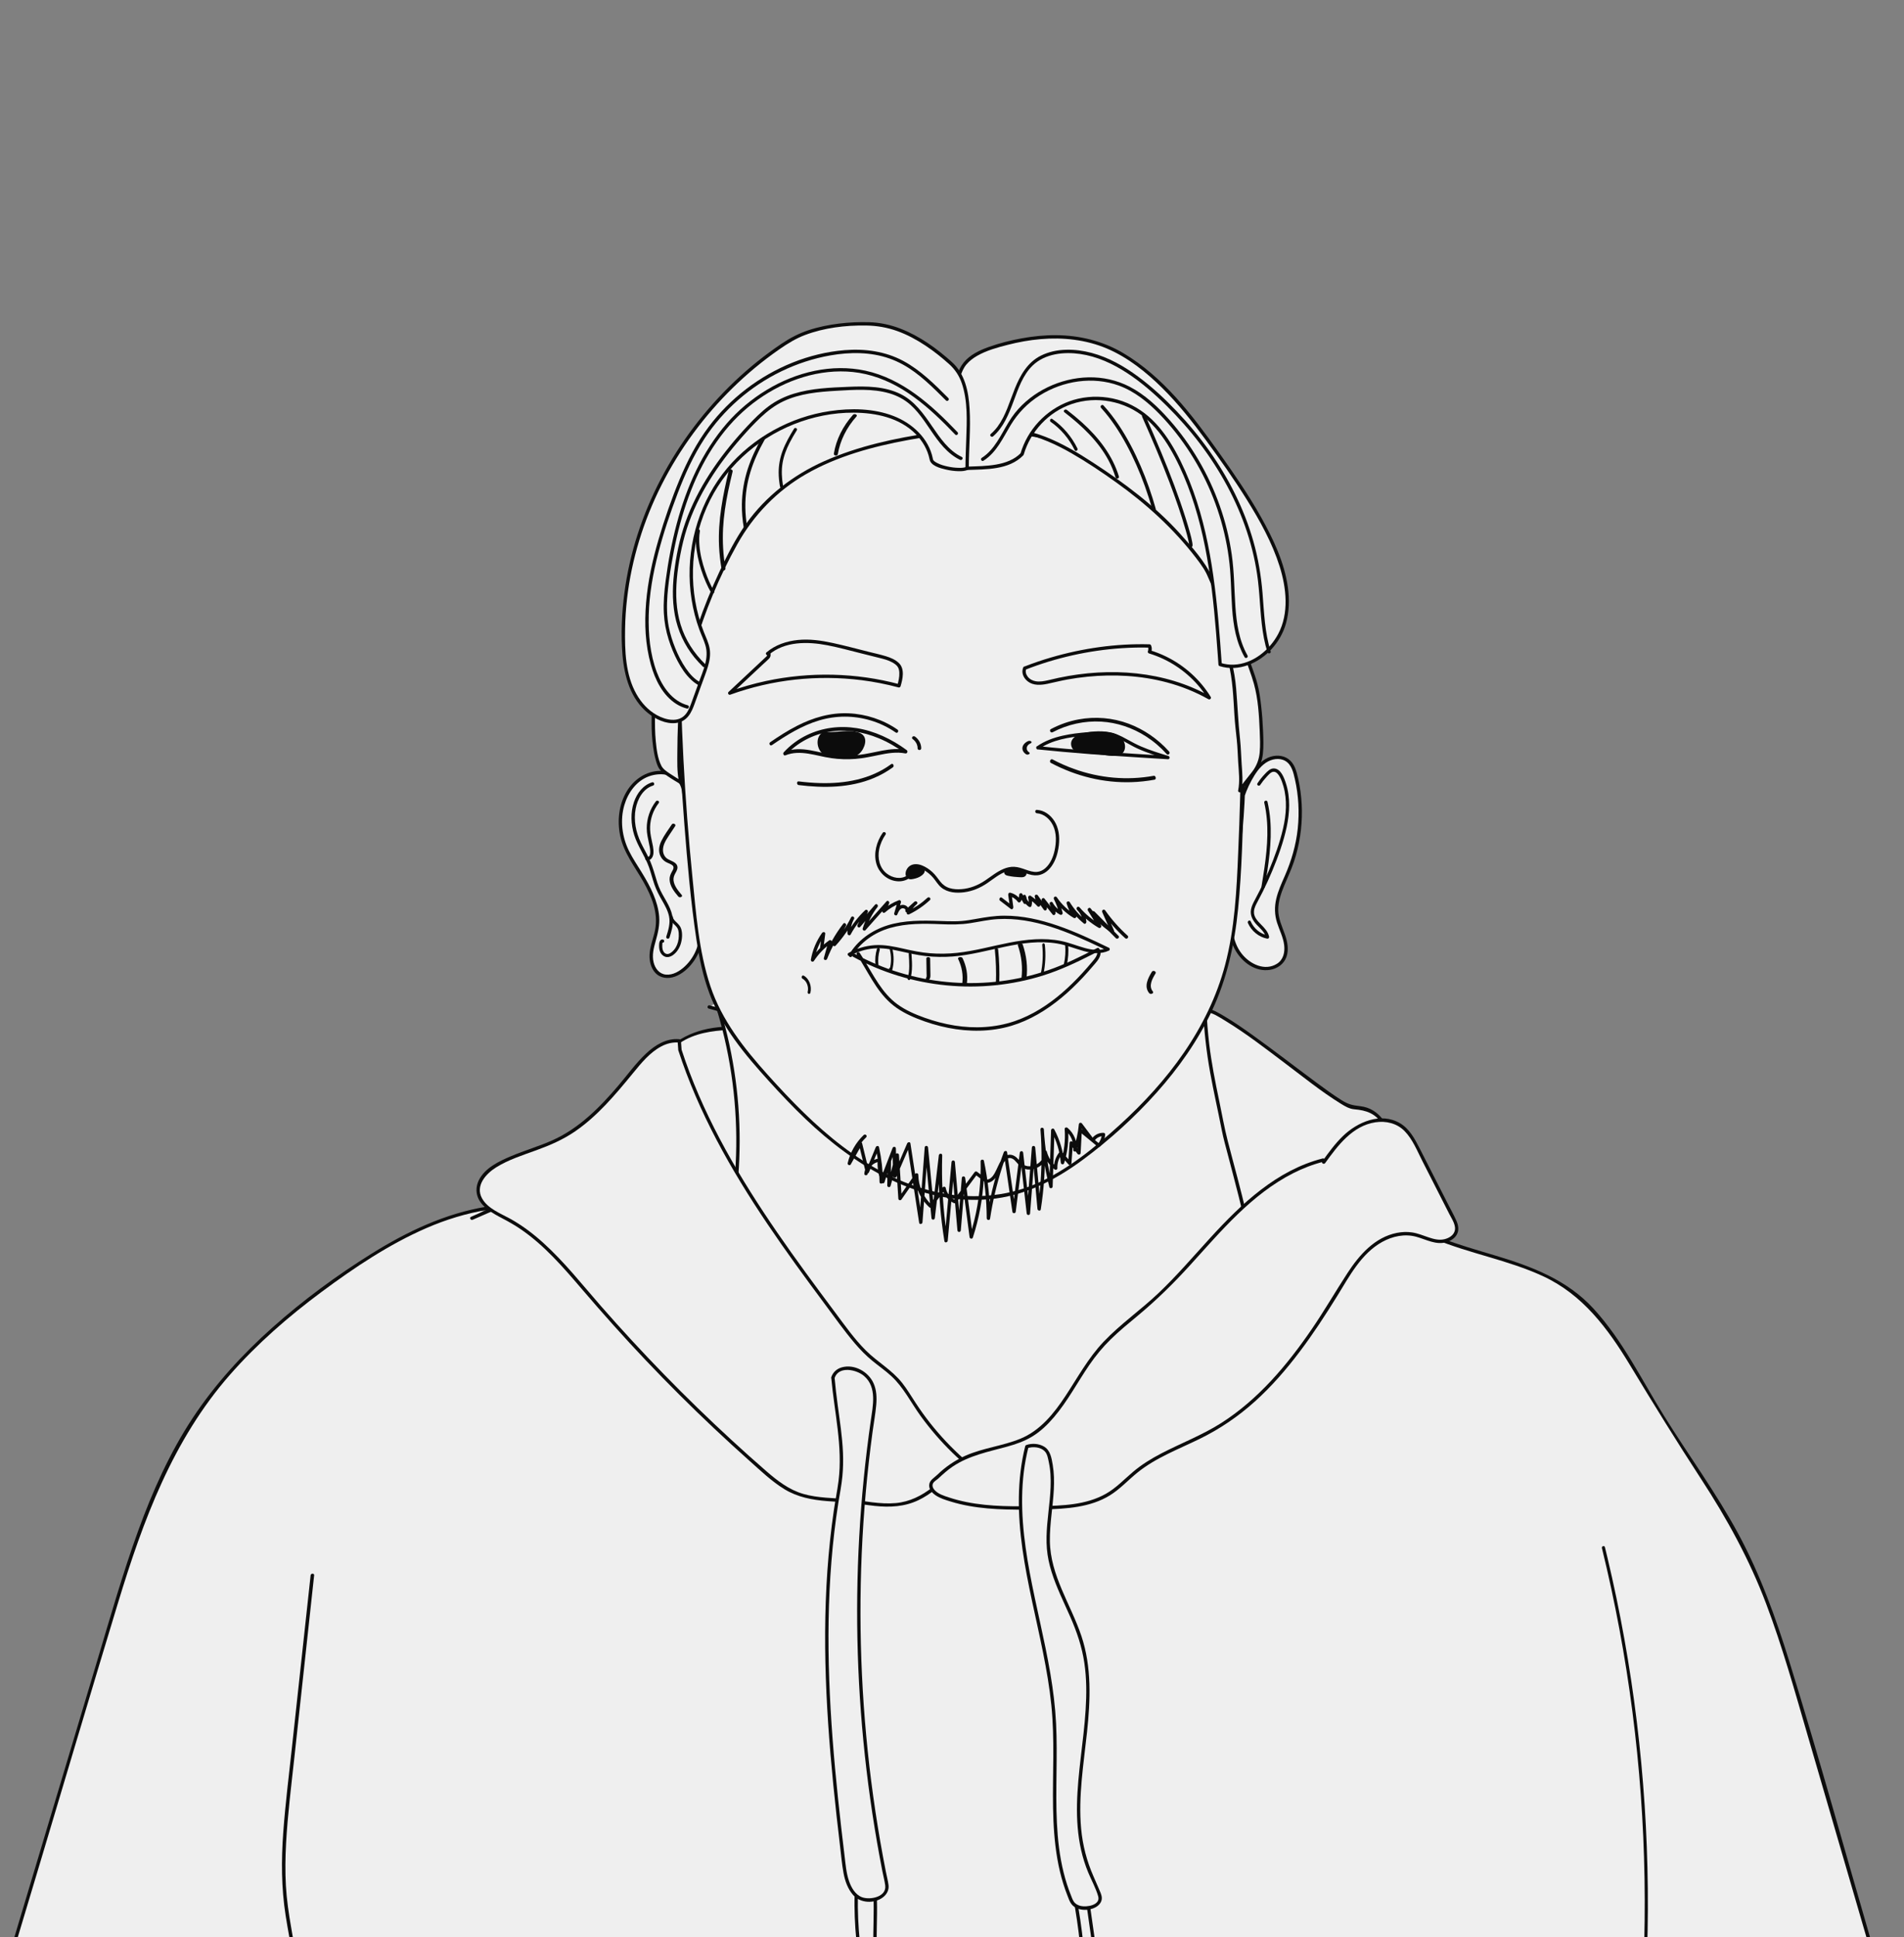 <svg width="414" height="421" viewBox="0 0 414 421" fill="none" xmlns="http://www.w3.org/2000/svg">
<rect x="0" y="0" width="414" height="421" fill="#808080" stroke="none"/>
<g clip-path="url(#clip0_66_10322)">
<path d="M105.938 262.582C94.795 264.304 84.696 270.056 75.4 276.433C62.685 285.155 50.766 295.424 42.261 308.285C33.266 321.885 28.466 337.757 23.783 353.377C16.068 379.11 8.353 404.843 0.638 430.574C0.427 431.282 0.217 432.06 0.512 432.736C0.984 433.817 2.405 434.016 3.582 434.058C46.029 435.593 88.477 437.125 130.924 438.661C147.962 439.276 165.007 439.892 182.057 439.755C201.888 439.597 221.695 438.42 241.491 437.242C296.739 433.958 352.049 430.671 406.899 423.292L392.105 372.521C388.356 359.654 384.567 346.688 378.356 334.811C373.147 324.85 366.328 315.834 360.503 306.221C355.662 298.232 351.409 289.699 344.77 283.123C335.7 274.141 321.876 273.484 310.28 268.141C301.359 264.032 307.081 240.155 294.325 240.712C291.191 240.849 266.451 219.135 261.952 219.529C235.273 221.864 191.84 221.387 156.609 223.553C141.627 224.472 140.79 238.153 134.897 243.432C120.222 256.58 127.574 253.682 102.612 264.764" fill="#EFEFEF"/>
<path d="M105.841 262.231C96.825 263.696 88.531 267.637 80.831 272.432C73.245 277.157 65.968 282.514 59.289 288.456C52.747 294.278 46.786 300.788 41.943 308.102C36.899 315.719 33.157 324.113 30.043 332.677C26.661 341.98 23.953 351.522 21.112 361.001C18.102 371.037 15.095 381.073 12.085 391.108C9.076 401.144 6.069 411.18 3.059 421.216L0.86 428.549C0.444 429.933 -0.59 431.965 0.449 433.332C1.052 434.128 2.14 434.295 3.062 434.393C5.77 434.68 8.563 434.602 11.283 434.702C53.73 436.237 96.177 437.811 138.627 439.302C159.804 440.047 180.96 440.431 202.141 439.653C223.184 438.879 244.204 437.47 265.22 436.188C307.451 433.614 349.689 430.695 391.701 425.6C396.769 424.987 401.832 424.337 406.89 423.659C407.116 423.63 407.316 423.449 407.243 423.196C401.202 402.463 395.453 381.615 389.042 360.994C386.088 351.493 382.702 342.078 377.957 333.307C373.14 324.4 367.121 316.23 361.788 307.637C356.903 299.762 352.789 291.261 346.473 284.381C340.765 278.164 333.17 275.279 325.265 272.897C321.238 271.683 317.178 270.557 313.258 269.021C310.283 267.856 308.213 266.761 306.857 263.783C304.707 259.056 304.568 253.631 303.174 248.675C302.101 244.87 300.121 240.904 295.761 240.4C294.002 240.196 293.165 240.014 291.622 239.043C289.768 237.875 288 236.571 286.238 235.272C281.565 231.827 276.988 228.253 272.264 224.881C270.32 223.494 268.351 222.117 266.291 220.905C265.113 220.214 263.712 219.309 262.31 219.18C261.123 219.071 259.814 219.351 258.629 219.438C256.741 219.582 254.851 219.706 252.958 219.82C248.937 220.063 244.912 220.251 240.886 220.411C231.996 220.767 223.099 220.988 214.204 221.202C195.22 221.659 176.209 221.966 157.251 223.151C151.099 223.535 146.092 225.954 142.476 231.012C139.423 235.281 137.768 240.325 133.81 243.911C130.443 246.96 127.36 250.329 123.947 253.319C120.896 255.988 117.179 257.728 113.536 259.433C109.894 261.139 106.131 262.8 102.413 264.452C101.985 264.642 102.355 265.272 102.78 265.082C108.629 262.484 114.702 260.076 120.244 256.842C123.022 255.222 125.295 253.112 127.567 250.862C131.075 247.388 135.384 244.305 137.997 240.077C140.922 235.345 142.977 229.895 147.799 226.686C151.067 224.511 154.736 224.029 158.568 223.805C163.083 223.543 167.601 223.328 172.119 223.141C181.483 222.757 190.853 222.499 200.222 222.268C217.613 221.84 235.025 221.606 252.394 220.584C254.209 220.477 256.024 220.36 257.836 220.226C259.204 220.127 260.809 219.754 262.172 219.898C263.683 220.056 265.174 221.083 266.437 221.849C270.996 224.62 275.241 227.932 279.499 231.136C283.419 234.087 287.282 237.221 291.459 239.807C292.428 240.408 293.355 240.977 294.496 241.077C297.099 241.305 299.021 241.953 300.524 244.242C303.257 248.405 303.493 254.008 304.544 258.745C305.04 260.985 305.636 263.297 306.806 265.294C308.013 267.35 309.641 268.311 311.801 269.216C319.509 272.437 327.876 273.819 335.474 277.33C344.137 281.334 349.631 288.74 354.45 296.718C359.501 305.077 364.606 313.33 369.941 321.512C375.534 330.086 380.373 338.905 384.008 348.493C387.572 357.892 390.268 367.592 393.076 377.233L402.041 408.003L406.525 423.389L406.878 422.926C366.131 428.393 325.131 431.631 284.117 434.274C243.127 436.913 202.03 440.086 160.932 439.227C119.689 438.366 78.449 436.398 37.225 434.906L5.998 433.777C4.894 433.738 3.651 433.87 2.578 433.583C0.094 432.916 0.96 430.704 1.434 429.125L3.748 421.406L8.147 406.738C13.988 387.257 19.757 367.755 25.676 348.296C31.104 330.453 37.551 312.924 50.044 298.715C55.956 291.991 62.751 286.084 69.933 280.755C77.052 275.476 84.548 270.442 92.701 266.897C96.971 265.041 101.418 263.676 106.016 262.929C106.479 262.854 106.281 262.151 105.822 262.226L105.841 262.231Z" fill="#0C0C0C"/>
<path d="M155.772 217.896C160.738 233.324 161.784 249.997 158.787 265.925C158.402 267.966 157.952 270.068 158.395 272.097C158.731 273.64 159.558 275.024 160.373 276.377C168.523 289.894 176.859 303.638 188.69 314.085C191.249 316.345 194.013 318.467 197.21 319.661C201.03 321.087 205.246 321.099 209.277 320.491C216.54 319.396 223.496 316.316 229.186 311.674C232.673 308.83 235.665 305.438 238.543 301.984C251.399 286.547 260.588 290.945 269.147 272.771C270.157 270.63 271.154 268.368 271.04 266.003C270.945 264.078 266.461 247.892 266.099 245.999C264.25 236.372 262.5 230.618 261.953 219.536C256.754 223.276 251.426 226.83 245.978 230.195C236.203 236.231 225.537 241.793 214.051 241.997C192.463 242.382 175.102 224.261 154.203 218.843" fill="#EFEFEF"/>
<path d="M155.42 217.994C158.638 228.03 160.215 238.562 160.086 249.099C160.023 254.383 159.534 259.663 158.609 264.867C158.159 267.395 157.439 270.042 158.14 272.591C158.775 274.905 160.302 276.968 161.529 278.997C166.599 287.379 171.791 295.731 177.983 303.346C181.048 307.115 184.357 310.691 187.975 313.937C191.592 317.182 195.558 320.063 200.456 320.902C205.273 321.727 210.343 320.97 214.987 319.584C219.549 318.221 223.882 316.078 227.724 313.26C231.78 310.285 235.181 306.563 238.4 302.723C241.139 299.454 244.112 296.437 247.557 293.902C252.574 290.213 258.425 287.69 262.778 283.133C265.578 280.202 267.695 276.693 269.424 273.044C270.454 270.869 271.575 268.468 271.412 265.996C271.366 265.312 271.193 264.628 271.045 263.962C269.843 258.57 268.313 253.252 266.943 247.902C266.215 245.063 265.714 242.17 265.113 239.302C264.242 235.141 263.41 230.976 262.914 226.753C262.632 224.354 262.444 221.943 262.323 219.529C262.31 219.279 262.014 219.043 261.773 219.213C254.649 224.332 247.299 229.246 239.626 233.509C232.456 237.492 224.675 240.839 216.416 241.508C209.253 242.087 202.205 240.462 195.587 237.805C188.919 235.127 182.673 231.521 176.377 228.091C170.11 224.677 163.721 221.351 156.882 219.223C156.028 218.957 155.167 218.712 154.3 218.485C153.845 218.366 153.651 219.069 154.106 219.189C161.173 221.033 167.755 224.278 174.16 227.721C180.554 231.159 186.834 234.852 193.51 237.725C199.896 240.474 206.691 242.421 213.696 242.36C221.926 242.292 229.814 239.438 237.054 235.713C244.837 231.708 252.216 226.821 259.376 221.806C260.301 221.159 261.223 220.505 262.14 219.845L261.59 219.529C261.819 224.074 262.32 228.592 263.128 233.068C263.877 237.229 264.826 241.348 265.636 245.496C266.013 247.43 266.554 249.33 267.055 251.235C267.816 254.138 268.585 257.04 269.32 259.95C269.631 261.181 269.938 262.415 270.225 263.65C270.39 264.366 270.607 265.205 270.672 265.874C270.899 268.205 269.806 270.533 268.84 272.579C267.875 274.625 266.867 276.489 265.663 278.316C263.782 281.165 261.471 283.688 258.741 285.741C256.384 287.515 253.805 288.96 251.304 290.515C248.326 292.366 245.487 294.415 242.915 296.809C239.407 300.076 236.587 303.969 233.259 307.407C229.872 310.905 226.05 313.898 221.705 316.114C217.416 318.301 212.713 319.764 207.922 320.304C205.409 320.588 202.837 320.613 200.346 320.143C197.855 319.674 195.592 318.7 193.485 317.345C191.449 316.034 189.602 314.443 187.821 312.808C186.057 311.188 184.364 309.489 182.739 307.728C176.136 300.57 170.686 292.454 165.567 284.197C164.295 282.146 163.044 280.085 161.796 278.019C160.529 275.92 158.884 273.733 158.626 271.222C158.354 268.567 159.212 265.845 159.624 263.242C160.035 260.638 160.317 258.232 160.519 255.712C161.336 245.476 160.538 235.107 158.169 225.115C157.585 222.651 156.901 220.21 156.128 217.799C155.984 217.354 155.281 217.544 155.424 217.994H155.42Z" fill="#0C0C0C"/>
<path d="M148.645 171.843C148.085 168.206 144.275 167.104 140.84 168.427C137.405 169.748 135.339 173.456 134.969 177.118C134.736 179.443 135.074 181.828 135.95 183.995C136.609 185.63 137.56 187.127 138.5 188.618C141.001 192.581 143.577 197.009 142.891 201.644C142.618 203.486 141.837 205.228 141.638 207.077C141.438 208.926 142.03 211.079 143.711 211.877C145.3 212.631 147.219 211.884 148.589 210.782C150.416 209.313 151.722 207.206 152.224 204.916C152.749 202.51 152.404 200.011 152.058 197.571C150.82 188.866 149.883 180.548 148.647 171.843" fill="#EFEFEF"/>
<path d="M148.996 171.746C148.787 170.452 148.13 169.301 147.062 168.53C145.994 167.759 144.721 167.493 143.468 167.525C140.447 167.6 137.836 169.396 136.299 171.936C134.559 174.809 134.175 178.334 134.841 181.59C135.617 185.375 138.07 188.395 139.926 191.689C141.697 194.832 143.169 198.426 142.439 202.095C142.079 203.897 141.318 205.634 141.237 207.488C141.177 208.875 141.529 210.386 142.493 211.427C143.602 212.627 145.313 212.775 146.785 212.23C148.334 211.656 149.619 210.512 150.612 209.213C151.604 207.914 152.319 206.355 152.628 204.729C152.996 202.798 152.85 200.827 152.599 198.89C152.076 194.847 151.492 190.811 150.976 186.767C150.461 182.723 149.957 178.746 149.41 174.741C149.273 173.744 149.135 172.744 148.994 171.746C148.928 171.284 148.225 171.481 148.29 171.941C149.383 179.629 150.281 187.341 151.334 195.034C151.597 196.949 151.93 198.866 152.069 200.795C152.2 202.593 152.11 204.406 151.492 206.114C150.955 207.595 150.057 208.943 148.908 210.019C147.821 211.038 146.337 211.955 144.785 211.802C143.342 211.661 142.444 210.464 142.121 209.14C141.734 207.559 142.152 205.977 142.585 204.452C143.074 202.727 143.471 201.029 143.33 199.221C143.198 197.533 142.717 195.9 142.06 194.343C141.366 192.701 140.486 191.144 139.556 189.626C138.607 188.076 137.576 186.57 136.768 184.937C135.257 181.877 134.788 178.244 135.766 174.945C136.573 172.228 138.415 169.656 141.172 168.69C143.354 167.926 146.31 168.048 147.668 170.208C148.001 170.736 148.191 171.325 148.288 171.938C148.363 172.401 149.067 172.203 148.991 171.744L148.996 171.746Z" fill="#0C0C0C"/>
<path d="M269.781 174.54C270.321 172.445 271.172 170.428 272.294 168.579C273.126 167.212 274.15 165.893 275.566 165.144C276.98 164.394 278.855 164.336 280.091 165.355C281.047 166.146 281.461 167.406 281.76 168.611C283.441 175.386 282.911 182.695 280.267 189.157C278.982 192.295 277.174 195.487 277.651 198.842C277.899 200.579 278.748 202.166 279.259 203.844C279.77 205.523 279.889 207.499 278.816 208.888C278.113 209.798 276.984 210.314 275.841 210.447C272.313 210.861 269.133 207.817 268.107 204.416C267.078 201.015 267.657 197.365 268.18 193.852C269.292 186.408 270.131 178.914 270.369 171.391" fill="#EFEFEF"/>
<path d="M270.133 174.637C270.597 172.854 271.276 171.136 272.169 169.526C272.95 168.115 273.884 166.67 275.249 165.76C276.461 164.952 278.142 164.609 279.465 165.366C280.85 166.159 281.234 167.908 281.56 169.346C282.358 172.861 282.553 176.506 282.176 180.09C281.799 183.661 280.794 187.082 279.358 190.364C278.655 191.972 277.918 193.588 277.512 195.303C277.096 197.062 277.13 198.806 277.68 200.531C278.198 202.159 279.032 203.716 279.229 205.431C279.405 206.959 279.049 208.565 277.675 209.438C275.018 211.124 271.775 209.506 270.026 207.302C267.848 204.56 267.712 200.928 268.045 197.587C268.235 195.692 268.559 193.814 268.826 191.931C269.094 190.048 269.357 188.058 269.588 186.116C270.052 182.18 270.413 178.231 270.614 174.273C270.663 173.314 270.704 172.353 270.734 171.392C270.748 170.922 270.018 170.922 270.004 171.392C269.872 175.513 269.563 179.627 269.126 183.727C268.688 187.826 268.065 191.841 267.517 195.899C267.036 199.466 266.787 203.409 268.688 206.635C270.203 209.205 273.021 211.256 276.123 210.774C277.731 210.523 279.154 209.533 279.716 207.976C280.278 206.419 279.937 204.648 279.402 203.12C278.784 201.351 277.94 199.646 277.935 197.733C277.93 195.894 278.551 194.123 279.247 192.444C279.962 190.717 280.762 189.033 281.356 187.257C281.95 185.481 282.392 183.654 282.677 181.805C283.249 178.107 283.217 174.329 282.563 170.645C282.404 169.762 282.22 168.879 281.979 168.013C281.762 167.241 281.478 166.456 280.998 165.803C280.025 164.478 278.427 164.013 276.843 164.31C275.198 164.616 273.882 165.755 272.889 167.047C271.785 168.485 270.94 170.144 270.276 171.825C269.938 172.679 269.656 173.552 269.425 174.438C269.306 174.893 270.011 175.088 270.128 174.633L270.133 174.637Z" fill="#0C0C0C"/>
<path d="M147.744 152.636C148.182 167.862 149.277 183.067 151.021 198.198C151.8 204.944 152.737 211.786 155.5 217.99C158.213 224.074 162.558 229.269 167.02 234.215C174.037 241.995 181.613 249.491 190.788 254.549C199.962 259.607 210.991 262.028 221.07 259.172C227.829 257.257 233.739 253.133 239.167 248.674C251.173 238.806 261.783 226.449 266.245 211.562C268.865 202.818 269.262 193.582 269.632 184.461C270.274 168.579 270.865 152.444 267.021 137.022C263.177 121.599 254.231 106.712 240.13 99.379C229.196 93.694 216.329 93.054 204.042 94.002C189.467 95.126 173.988 98.929 164.415 109.975C160.111 114.94 157.323 121.028 155.014 127.178C152.111 134.915 149.875 142.902 148.343 151.023" fill="#EFEFEF"/>
<path d="M147.379 152.636C147.635 161.445 148.107 170.245 148.798 179.031C149.459 187.444 150.182 195.903 151.437 204.253C152.031 208.194 152.851 212.126 154.245 215.87C155.595 219.502 157.517 222.87 159.775 226.011C162.023 229.137 164.56 232.044 167.144 234.896C169.728 237.747 172.336 240.501 175.1 243.138C185.817 253.364 199.719 261.979 215.124 260.621C222.722 259.952 229.481 256.473 235.527 251.987C241.305 247.698 246.713 242.8 251.509 237.433C256.275 232.1 260.452 226.188 263.501 219.704C266.792 212.7 268.449 205.209 269.206 197.533C270.033 189.164 270.225 180.685 270.4 172.279C270.576 163.886 270.425 155.458 269.298 147.127C267.413 133.197 262.496 119.346 252.881 108.833C248.336 103.865 242.811 99.887 236.568 97.338C229.496 94.447 221.795 93.394 214.195 93.284C206.952 93.18 199.617 93.771 192.503 95.15C185.927 96.425 179.418 98.493 173.626 101.911C167.833 105.33 162.75 110.546 159.322 116.689C155.454 123.623 152.887 131.386 150.763 139.009C149.668 142.94 148.744 146.916 147.982 150.923C147.895 151.383 148.598 151.58 148.686 151.117C150.218 143.047 152.425 135.114 155.303 127.418C157.902 120.472 161.14 113.585 166.473 108.298C176.093 98.756 190.204 95.515 203.276 94.425C217.866 93.206 233.466 94.267 245.638 103.254C256.311 111.137 263.08 123.494 266.413 136.14C270.639 152.176 269.894 168.983 269.223 185.39C268.89 193.531 268.483 201.752 266.393 209.666C264.581 216.525 261.425 222.947 257.413 228.779C253.414 234.591 248.601 239.817 243.38 244.549C237.979 249.447 232.121 254.235 225.408 257.206C218.696 260.176 210.713 260.697 203.317 258.999C195.95 257.308 189.218 253.707 183.226 249.162C177.243 244.625 171.991 239.199 166.981 233.628C161.797 227.857 156.921 221.724 154.449 214.264C151.917 206.618 151.34 198.372 150.539 190.405C149.693 181.962 149.048 173.498 148.605 165.024C148.389 160.895 148.223 156.764 148.104 152.633C148.09 152.164 147.36 152.164 147.374 152.633L147.379 152.636Z" fill="#0C0C0C"/>
<path d="M269.578 171.842C272.281 167.616 274.218 167.428 274.325 162.412C274.4 158.842 273.955 151.084 272.753 147.722C269.698 139.177 267.189 130.438 265.243 121.575C263.569 113.95 262.292 106.162 259.219 98.987C256.146 91.813 250.964 85.151 243.716 82.249C237.308 79.682 230.082 80.322 223.306 81.645C216.531 82.969 209.804 84.945 202.899 84.93C194.381 84.913 185.788 81.869 177.492 83.791C167.101 86.2 160.05 95.652 154.464 104.739C149.182 113.332 144.275 122.451 142.801 132.426C142.219 136.357 142.183 140.345 142.149 144.318C142.112 148.568 142.076 152.819 142.039 157.069C142.017 159.726 142.338 164.285 143.521 166.664C144 167.63 146.002 168.815 148.297 170.19C147.229 170.088 147.774 157.088 147.847 155.728C148.085 151.303 148.839 146.924 150.012 142.651C152.394 133.971 156.077 124.871 160.576 117.071C164.446 110.361 170.264 105.06 177.171 101.591C186.17 97.073 196.868 95.085 206.789 93.837C211.042 93.302 215.351 92.978 219.616 93.399C226.498 94.08 232.291 97.447 237.958 101.16C244.896 105.707 251.73 110.875 257.212 117.242C259.764 120.207 262.958 123.908 264.131 127.672C265.445 131.883 265.146 136.469 266.508 140.673C267.374 143.347 268.068 146.084 268.345 148.887C268.644 151.909 268.712 156.322 269.104 159.334C269.418 161.752 269.437 162.643 269.552 165.063C269.654 167.224 270.028 169.679 269.571 171.837" fill="#EFEFEF"/>
<path d="M269.892 172.027C270.841 170.56 272.007 169.283 273.041 167.884C273.929 166.684 274.418 165.356 274.593 163.877C274.787 162.239 274.705 160.556 274.639 158.913C274.564 157.077 274.432 155.24 274.223 153.41C274.038 151.783 273.814 150.14 273.391 148.554C272.817 146.408 271.943 144.323 271.252 142.211C269.656 137.336 268.233 132.402 266.99 127.424C264.61 117.889 263.433 107.895 259.535 98.805C256.411 91.521 251.081 84.67 243.483 81.77C234.262 78.252 224.263 81.106 215.039 83.037C210.057 84.081 205.052 84.816 199.95 84.451C195.021 84.098 190.165 83.05 185.226 82.831C180.793 82.634 176.426 83.271 172.414 85.22C168.894 86.93 165.824 89.46 163.155 92.297C160.486 95.134 157.97 98.582 155.763 101.995C153.301 105.802 150.973 109.722 148.893 113.753C146.766 117.87 144.92 122.154 143.674 126.624C142.343 131.395 141.913 136.27 141.825 141.209C141.73 146.452 141.72 151.697 141.679 156.943C141.664 158.755 141.769 160.57 142.02 162.366C142.149 163.307 142.319 164.246 142.577 165.159C142.769 165.838 142.988 166.604 143.419 167.176C143.869 167.777 144.518 168.229 145.131 168.65C146.097 169.314 147.112 169.908 148.117 170.509L148.399 169.842C148.423 169.847 148.45 169.913 148.44 169.854C148.428 169.779 148.379 169.701 148.355 169.616C148.267 169.322 148.231 169.008 148.194 168.704C148.09 167.784 148.058 166.857 148.036 165.932C147.98 163.65 148.024 161.363 148.09 159.081C148.146 157.198 148.209 155.315 148.387 153.439C148.793 149.118 149.72 144.885 150.949 140.725C153.248 132.942 156.355 125.358 160.32 118.274C163.872 111.931 168.921 106.695 175.232 103.056C182.039 99.131 189.822 97.041 197.498 95.623C201.505 94.881 205.556 94.282 209.611 93.888C213.667 93.494 218.195 93.317 222.365 94.195C226.121 94.986 229.639 96.582 232.955 98.484C236.352 100.433 239.622 102.632 242.802 104.912C249.29 109.561 255.2 114.919 260.075 121.264C261.248 122.792 262.348 124.4 263.158 126.154C264.009 127.993 264.394 130.005 264.671 132.003C264.949 134 265.119 136.078 265.496 138.095C265.873 140.102 266.596 142.014 267.097 143.99C268.051 147.756 268.17 151.568 268.408 155.425C268.518 157.198 268.722 158.947 268.912 160.714C269.102 162.48 269.123 164.069 269.233 165.75C269.364 167.743 269.617 169.769 269.228 171.747C269.138 172.207 269.841 172.402 269.931 171.942C270.32 169.966 270.116 167.969 269.98 165.979C269.856 164.188 269.827 162.395 269.63 160.609C269.226 156.952 269.087 153.291 268.783 149.627C268.617 147.615 268.272 145.632 267.771 143.676C267.233 141.581 266.481 139.564 266.114 137.428C265.425 133.419 265.457 129.217 263.645 125.487C261.934 121.969 259.217 118.909 256.618 116.018C253.859 112.95 250.794 110.17 247.568 107.6C244.395 105.075 241.067 102.749 237.67 100.538C234.401 98.409 231.033 96.392 227.391 94.959C223.574 93.455 219.608 92.847 215.516 92.845C211.227 92.845 206.952 93.407 202.714 94.027C194.678 95.205 186.615 96.927 179.168 100.248C172.458 103.241 166.544 107.797 162.254 113.797C159.938 117.038 158.116 120.663 156.425 124.261C154.647 128.044 153.08 131.93 151.722 135.886C149.362 142.766 147.708 149.788 147.423 157.077C147.338 159.242 147.282 161.41 147.277 163.577C147.272 165.526 147.195 167.584 147.574 169.509C147.645 169.862 147.764 170.472 148.199 170.55C148.591 170.621 148.854 170.107 148.482 169.884C147.506 169.3 146.521 168.723 145.581 168.081C144.929 167.638 144.17 167.144 143.805 166.421C142.995 164.825 142.771 162.847 142.594 161.093C142.399 159.147 142.404 157.208 142.421 155.254L142.487 147.707C142.531 142.615 142.411 137.462 143.17 132.411C143.857 127.857 145.268 123.436 147.095 119.218C148.905 115.04 151.104 111.041 153.44 107.138C155.535 103.637 157.71 100.175 160.191 96.932C165.001 90.65 171.29 85.006 179.39 83.806C184.234 83.091 189.141 83.86 193.948 84.512C198.705 85.157 203.388 85.546 208.176 84.964C217.674 83.809 226.927 80.133 236.615 80.984C240.987 81.368 245.132 82.838 248.662 85.461C251.884 87.855 254.487 91.027 256.523 94.467C261.292 102.523 262.788 111.941 264.737 120.955C265.776 125.755 266.975 130.519 268.338 135.239C269.033 137.642 269.771 140.034 270.549 142.411C271.228 144.481 272.072 146.522 272.651 148.62C273.561 151.907 273.763 155.439 273.907 158.833C273.972 160.378 274.043 161.952 273.907 163.495C273.77 165.037 273.242 166.446 272.277 167.706C271.262 169.027 270.175 170.263 269.267 171.664C269.012 172.061 269.642 172.426 269.897 172.032L269.892 172.027Z" fill="#0C0C0C"/>
<path d="M222.244 98.692C223.668 93.729 227.519 89.523 232.339 87.669C237.158 85.815 242.834 86.355 247.218 89.085C251.24 91.591 254.018 95.68 256.152 99.914C263.013 113.531 264.217 129.201 265.3 144.41C271.139 146.276 277.506 141.451 279.216 135.564C280.927 129.676 279.117 123.336 276.547 117.769C273.409 110.969 269.161 104.75 264.818 98.649C258.931 90.374 252.59 82.024 243.82 76.906C235.049 71.787 224.904 72.638 216.072 75.421C212.761 76.465 209.992 77.944 208.919 80.487C206.365 86.533 207.999 95.612 210.286 101.765C214.435 101.614 219.369 101.685 222.244 98.688" fill="#EFEFEF"/>
<path d="M222.597 98.789C224.057 93.765 228.015 89.53 232.976 87.826C238.424 85.956 244.62 87.14 249.017 90.846C251.187 92.675 252.914 94.962 254.359 97.393C255.887 99.964 257.147 102.701 258.228 105.487C260.468 111.27 261.879 117.343 262.838 123.462C263.809 129.656 264.322 135.911 264.775 142.161C264.828 142.913 264.884 143.662 264.935 144.414C264.947 144.582 265.042 144.716 265.203 144.767C269.332 146.059 273.662 144.139 276.472 141.079C277.917 139.504 279.022 137.607 279.603 135.546C280.328 132.974 280.394 130.272 280.029 127.637C279.28 122.199 276.827 117.085 274.173 112.341C271.519 107.597 268.288 102.903 265.064 98.376C262.123 94.245 259.108 90.148 255.697 86.386C252.34 82.683 248.566 79.306 244.255 76.747C239.822 74.115 234.755 72.871 229.616 72.84C227.11 72.823 224.604 73.081 222.142 73.531C219.68 73.981 217.313 74.579 214.999 75.404C212.99 76.119 210.9 77.102 209.528 78.798C208.206 80.43 207.725 82.674 207.457 84.71C206.842 89.401 207.623 94.286 208.924 98.799C209.223 99.833 209.559 100.857 209.934 101.869C209.987 102.018 210.116 102.144 210.287 102.137C214.403 101.991 219.393 102.149 222.502 98.952C222.831 98.617 222.315 98.098 221.987 98.437C220.549 99.913 218.588 100.609 216.595 100.957C214.515 101.322 212.391 101.332 210.287 101.407L210.639 101.675C209.063 97.415 208.051 92.841 207.992 88.289C207.963 86.085 208.17 83.854 208.846 81.747C209.146 80.815 209.523 79.922 210.163 79.173C210.802 78.423 211.647 77.793 212.53 77.294C214.539 76.161 216.824 75.526 219.048 74.959C221.405 74.355 223.806 73.915 226.232 73.706C231.142 73.282 236.163 73.818 240.72 75.759C245.245 77.689 249.233 80.876 252.707 84.311C256.182 87.746 259.257 91.627 262.157 95.583C265.276 99.835 268.336 104.154 271.129 108.633C273.959 113.17 276.625 117.961 278.236 123.082C279.71 127.77 280.319 133.274 277.925 137.775C276.051 141.3 272.399 144.28 268.285 144.448C267.302 144.487 266.334 144.356 265.395 144.061L265.663 144.414C265.208 138.016 264.733 131.612 263.833 125.257C262.943 118.953 261.622 112.686 259.449 106.692C258.383 103.748 257.126 100.86 255.61 98.118C254.221 95.605 252.566 93.196 250.491 91.199C248.416 89.201 245.846 87.647 243.019 86.861C240.192 86.075 237.251 86.007 234.429 86.651C229.139 87.861 224.653 91.753 222.549 96.734C222.291 97.342 222.072 97.962 221.887 98.595C221.756 99.047 222.459 99.239 222.59 98.789H222.597Z" fill="#0C0C0C"/>
<path d="M202.478 99.737C201.809 96.323 199.322 93.443 196.286 91.745C193.25 90.046 189.717 89.419 186.238 89.338C174.623 89.063 163.04 94.973 156.444 104.539C149.848 114.106 148.442 127.032 152.826 137.793C153.318 138.999 153.882 140.204 154.011 141.498C154.177 143.172 153.593 144.821 153.021 146.403C152.262 148.5 151.503 150.6 150.741 152.697C150.25 154.052 149.683 155.507 148.459 156.268C147.313 156.984 145.829 156.915 144.535 156.531C141.306 155.575 138.81 152.86 137.441 149.785C136.071 146.707 135.696 143.284 135.582 139.919C134.711 113.933 149.362 88.504 171.163 74.337C176.039 71.169 183.462 70.191 189.272 70.408C196.369 70.673 202.672 75.281 206.962 79.178C211.905 83.67 210.285 93.705 210.285 101.775C208.721 102.588 202.607 101.498 202.475 99.742" fill="#EFEFEF"/>
<path d="M202.829 99.639C201.941 95.26 198.375 92.004 194.339 90.43C189.991 88.735 185.035 88.666 180.468 89.335C171.861 90.596 163.715 95.092 158.112 101.753C152.295 108.672 149.463 117.837 150.003 126.832C150.139 129.107 150.487 131.369 151.054 133.576C151.339 134.685 151.679 135.783 152.076 136.858C152.492 137.984 153.027 139.072 153.375 140.223C154.21 142.982 152.896 145.675 151.967 148.237L150.507 152.271C150.144 153.271 149.796 154.329 149.125 155.171C147.553 157.146 144.738 156.475 142.826 155.412C140.914 154.348 139.456 152.723 138.401 150.869C135.98 146.621 135.841 141.386 135.919 136.617C136.062 127.936 137.931 119.326 141.177 111.283C144.444 103.184 149.115 95.644 154.842 89.053C157.703 85.759 160.832 82.694 164.194 79.908C165.9 78.494 167.666 77.154 169.486 75.894C171.25 74.672 173.033 73.563 175.05 72.804C179.235 71.23 183.819 70.682 188.268 70.741C190.628 70.772 192.906 71.154 195.129 71.96C197.285 72.738 199.316 73.84 201.224 75.105C203.131 76.37 204.734 77.665 206.352 79.11C207.676 80.292 208.591 81.689 209.158 83.375C210.454 87.246 210.235 91.542 210.094 95.561C210.021 97.629 209.924 99.697 209.921 101.765L210.102 101.449C209.6 101.697 208.946 101.683 208.403 101.67C207.608 101.653 206.815 101.549 206.036 101.379C205.258 101.208 204.55 101.009 203.871 100.668C203.523 100.493 202.888 100.172 202.842 99.729C202.795 99.286 202.063 99.262 202.112 99.729C202.27 101.218 204.477 101.768 205.654 102.04C206.552 102.25 207.481 102.381 208.403 102.4C209.092 102.415 209.844 102.391 210.471 102.079C210.583 102.023 210.651 101.887 210.651 101.763C210.656 97.425 211.092 93.085 210.822 88.747C210.595 85.095 209.836 81.261 207.002 78.708C203.698 75.738 200.019 73.067 195.852 71.446C193.667 70.597 191.37 70.093 189.025 70.02C186.813 69.952 184.592 70.055 182.395 70.327C180.198 70.6 177.897 71.057 175.736 71.782C173.646 72.483 171.758 73.473 169.934 74.701C166.292 77.154 162.856 79.918 159.672 82.942C156.468 85.985 153.519 89.294 150.85 92.817C148.181 96.34 145.819 100.053 143.772 103.95C141.729 107.84 140.009 111.903 138.656 116.086C137.313 120.236 136.342 124.501 135.771 128.824C135.199 133.148 134.975 137.89 135.359 142.395C135.756 147.045 137.121 151.925 140.899 154.974C142.554 156.307 144.789 157.394 146.969 157.132C148.052 157 149.001 156.489 149.68 155.633C150.358 154.777 150.716 153.82 151.071 152.842C151.558 151.504 152.04 150.166 152.524 148.828C153.008 147.49 153.521 146.2 153.928 144.86C154.307 143.607 154.524 142.308 154.312 141.004C154.1 139.7 153.502 138.515 153.025 137.301C151.341 133.014 150.57 128.399 150.677 123.798C150.784 119.197 151.784 114.538 153.65 110.293C155.516 106.047 158.107 102.427 161.399 99.332C164.647 96.279 168.489 93.846 172.629 92.194C176.739 90.557 181.147 89.666 185.575 89.681C190.409 89.698 195.579 90.766 199.097 94.318C200.601 95.836 201.698 97.719 202.124 99.821C202.216 100.281 202.922 100.087 202.827 99.627L202.829 99.639Z" fill="#0C0C0C"/>
<path d="M170.924 164.054C173.43 161.326 176.735 159.663 180.185 159.047C183.837 158.394 187.592 159.005 191.043 160.427C193.063 161.26 194.977 162.379 196.772 163.695L197.05 162.968C193.549 162.284 190.127 163.706 186.67 164.072C184.903 164.258 183.118 164.25 181.352 164.046C179.586 163.841 177.899 163.353 176.162 163.048C174.288 162.719 172.383 162.661 170.574 163.39C170.143 163.565 170.33 164.335 170.766 164.157C174.07 162.825 177.461 164.306 180.777 164.767C182.5 165.009 184.245 165.062 185.977 164.929C187.709 164.796 189.384 164.433 191.079 164.083C192.979 163.69 194.934 163.358 196.858 163.735C197.254 163.812 197.488 163.266 197.136 163.008C193.861 160.607 190.142 158.848 186.236 158.235C182.579 157.662 178.834 158.124 175.436 159.761C173.577 160.657 171.863 161.915 170.416 163.491C170.085 163.852 170.593 164.414 170.924 164.054V164.054Z" fill="#0C0C0C"/>
<path d="M225.844 162.823C228.754 160.764 232.486 160.192 235.979 159.889C237.936 159.718 239.978 159.545 241.896 160.062C243.813 160.579 245.514 161.851 247.341 162.676C249.442 163.626 251.649 164.309 253.853 164.987L253.951 164.278C246.576 163.83 239.201 163.383 231.841 162.739C229.779 162.558 227.717 162.361 225.66 162.147C225.189 162.099 225.194 162.82 225.66 162.868C233.008 163.636 240.38 164.155 247.753 164.619C249.82 164.749 251.887 164.874 253.953 164.999C254.38 165.026 254.434 164.408 254.052 164.29C252.036 163.669 250.011 163.051 248.079 162.212C247.135 161.801 246.228 161.325 245.333 160.824C244.438 160.324 243.546 159.836 242.577 159.509C240.633 158.855 238.529 158.961 236.514 159.122C234.685 159.266 232.856 159.475 231.066 159.879C229.09 160.327 227.136 161.026 225.478 162.198C225.098 162.467 225.464 163.092 225.849 162.82L225.844 162.823Z" fill="#0C0C0C"/>
<path d="M195.144 158.557C192.027 156.399 188.294 155.179 184.509 155.017C180.559 154.847 176.765 155.967 173.275 157.754C171.253 158.788 169.343 160.017 167.473 161.299C167.085 161.567 167.454 162.205 167.844 161.935C171.047 159.74 174.417 157.658 178.167 156.549C181.758 155.486 185.582 155.478 189.178 156.529C191.175 157.111 193.063 158.012 194.773 159.195C195.163 159.465 195.532 158.827 195.144 158.559V158.557Z" fill="#0C0C0C"/>
<path d="M228.865 159.142C232.145 157.411 235.818 156.618 239.455 156.826C242.888 157.023 246.252 158.155 249.21 160.057C250.85 161.113 252.353 162.397 253.686 163.881C254.015 164.248 254.533 163.684 254.203 163.317C251.755 160.589 248.724 158.514 245.412 157.278C241.92 155.975 238.156 155.677 234.522 156.345C232.431 156.727 230.402 157.445 228.496 158.451C228.072 158.674 228.443 159.363 228.865 159.139V159.142Z" fill="#0C0C0C"/>
<path d="M222.916 145.56C229.613 142.94 236.756 141.34 243.954 140.865C245.945 140.734 247.941 140.692 249.937 140.746L249.577 140.479C249.723 140.848 249.728 141.192 249.587 141.561C249.515 141.75 249.669 141.953 249.847 142.009C253.981 143.263 257.697 145.695 260.494 148.921C261.28 149.828 261.987 150.8 262.612 151.819L263.12 151.322C258.23 148.559 252.748 146.959 247.152 146.353C241.556 145.746 235.754 146.129 230.205 147.303C229.427 147.468 228.658 147.66 227.882 147.837C227.019 148.031 226.107 148.203 225.221 148.057C224.53 147.943 223.902 147.619 223.473 147.066C223.109 146.6 222.891 145.962 223.141 145.395C223.33 144.97 222.687 144.599 222.499 145.028C221.998 146.168 222.539 147.374 223.498 148.104C224.711 149.028 226.32 148.909 227.738 148.613C229.156 148.317 230.634 147.939 232.099 147.674C233.53 147.417 234.973 147.214 236.421 147.068C242.208 146.488 248.122 146.809 253.745 148.307C256.892 149.146 259.921 150.359 262.748 151.952C263.068 152.132 263.45 151.77 263.256 151.455C260.963 147.711 257.556 144.636 253.562 142.688C252.431 142.138 251.256 141.677 250.048 141.311L250.309 141.759C250.49 141.282 250.487 140.765 250.299 140.29C250.237 140.135 250.118 140.028 249.939 140.023C242.699 139.829 235.412 140.869 228.482 142.899C226.533 143.469 224.612 144.124 222.722 144.864C222.283 145.036 222.474 145.739 222.921 145.564L222.916 145.56Z" fill="#0C0C0C"/>
<path d="M195.817 149.137C196.279 147.596 196.782 145.382 195.459 144.106C194.681 143.355 193.652 142.922 192.621 142.61C191.396 142.24 190.135 141.964 188.892 141.655C186.276 140.999 183.666 140.295 181.03 139.726C178.57 139.195 176.024 138.828 173.503 139.083C171.004 139.335 168.559 140.161 166.644 141.791C166.333 142.056 166.748 142.596 167.091 142.358C167.251 142.245 166.836 142.221 166.819 142.257C166.802 142.293 166.821 142.37 166.814 142.413C166.782 142.567 166.672 142.644 166.559 142.75L165.407 143.828L163.06 146.025L158.411 150.377C158.156 150.614 158.416 151.107 158.769 150.979C163.321 149.33 168.076 148.225 172.899 147.701C177.701 147.18 182.566 147.219 187.358 147.821C190.061 148.162 192.737 148.693 195.366 149.394C195.822 149.517 196.019 148.823 195.562 148.7C190.854 147.442 185.986 146.75 181.106 146.635C176.208 146.517 171.291 146.981 166.505 148.009C163.812 148.587 161.16 149.349 158.573 150.285L158.931 150.888L164.511 145.665L165.928 144.339C166.367 143.929 166.848 143.535 167.256 143.095C167.506 142.826 167.624 142.421 167.528 142.063C167.432 141.705 167.05 141.508 166.718 141.739L167.165 142.305C170.648 139.337 175.627 139.407 179.9 140.233C182.38 140.713 184.822 141.386 187.272 141.998C188.536 142.315 189.803 142.632 191.067 142.947C192.071 143.199 193.1 143.444 194.008 143.948C194.445 144.19 194.929 144.505 195.201 144.93C195.442 145.302 195.525 145.751 195.545 146.186C195.587 147.123 195.373 148.059 195.106 148.953C194.973 149.399 195.682 149.589 195.815 149.145L195.817 149.137Z" fill="#0C0C0C"/>
<path d="M191.932 180.99C190.616 182.888 189.903 185.405 190.552 187.694C191.098 189.617 192.713 191.125 194.657 191.464C195.7 191.647 196.774 191.486 197.664 190.882C197.822 190.776 197.909 190.548 197.795 190.375C197.421 189.803 197.795 189.056 198.328 188.741C199.111 188.283 200.132 188.662 200.855 189.068C201.635 189.506 202.334 190.083 202.918 190.768C203.502 191.454 203.961 192.303 204.683 192.887C206.063 194.003 207.966 194.129 209.649 193.911C211.484 193.671 213.152 192.953 214.685 191.914C216.023 191.006 217.318 189.892 218.865 189.372C219.631 189.115 220.429 189.043 221.222 189.212C222.075 189.395 222.878 189.758 223.714 190.001C224.551 190.244 225.348 190.33 226.161 190.115C226.842 189.934 227.458 189.546 227.965 189.053C229.034 188.016 229.676 186.534 229.999 185.084C230.404 183.265 230.484 181.255 229.798 179.495C229.22 178.016 228.069 176.739 226.57 176.219C226.209 176.095 225.833 176.028 225.455 176.001C224.987 175.969 224.99 176.711 225.455 176.743C226.992 176.85 228.277 177.988 228.946 179.354C229.768 181.027 229.696 183.062 229.308 184.846C229.002 186.254 228.389 187.702 227.305 188.667C226.806 189.113 226.175 189.424 225.511 189.484C224.645 189.563 223.809 189.271 223.001 188.986C222.194 188.702 221.367 188.41 220.499 188.378C219.733 188.348 218.967 188.521 218.259 188.813C216.76 189.432 215.502 190.486 214.161 191.379C212.617 192.409 210.905 193.095 209.052 193.231C208.201 193.293 207.333 193.26 206.509 193.015C205.685 192.77 204.994 192.285 204.446 191.587C203.898 190.889 203.391 190.122 202.71 189.506C202.028 188.89 201.296 188.4 200.474 188.076C199.696 187.769 198.753 187.66 197.991 188.083C197.39 188.417 196.958 189.085 196.91 189.783C196.886 190.125 196.978 190.466 197.162 190.751L197.293 190.244C195.894 191.191 194.056 190.828 192.783 189.82C191.231 188.595 190.79 186.512 191.159 184.616C191.387 183.44 191.879 182.344 192.555 181.366C192.827 180.975 192.196 180.604 191.927 180.993L191.932 180.99Z" fill="#0C0C0C"/>
<path d="M223.593 161.038C222.125 161.671 221.859 163.088 223.087 163.908C223.508 164.188 224.179 163.765 223.758 163.486C223.726 163.464 223.691 163.442 223.663 163.418C223.612 163.38 223.663 163.418 223.634 163.396C223.587 163.357 223.546 163.315 223.508 163.271C223.489 163.249 223.47 163.227 223.451 163.205C223.451 163.205 223.388 163.12 223.422 163.168C223.391 163.122 223.366 163.074 223.343 163.026C223.321 162.978 223.302 162.931 223.286 162.881C223.277 162.851 223.267 162.821 223.261 162.793C223.271 162.837 223.261 162.785 223.261 162.77C223.248 162.664 223.255 162.561 223.264 162.455C223.271 162.401 223.261 162.461 223.267 162.429C223.274 162.405 223.28 162.379 223.29 162.356C223.305 162.306 223.324 162.258 223.347 162.21C223.359 162.182 223.375 162.153 223.391 162.125C223.394 162.119 223.435 162.049 223.419 162.077C223.403 162.105 223.448 162.037 223.454 162.031C223.47 162.009 223.489 161.987 223.508 161.966C223.549 161.918 223.593 161.87 223.644 161.826C223.65 161.82 223.717 161.763 223.691 161.784C223.666 161.806 223.736 161.751 223.745 161.747C223.796 161.709 223.853 161.673 223.91 161.639C223.945 161.619 223.979 161.599 224.017 161.581C223.957 161.611 224.068 161.56 224.074 161.558C224.286 161.466 224.381 161.295 224.245 161.15C224.122 161.018 223.809 160.951 223.597 161.042L223.593 161.038Z" fill="#0C0C0C"/>
<path d="M198.421 160.594C198.591 160.718 198.783 160.889 198.899 161.02C199.015 161.151 199.157 161.36 199.251 161.535C199.262 161.554 199.312 161.654 199.294 161.617C199.317 161.666 199.338 161.718 199.357 161.769C199.393 161.865 199.425 161.963 199.451 162.064C199.464 162.115 199.478 162.169 199.488 162.223C199.488 162.23 199.501 162.295 199.496 162.265C199.491 162.228 199.504 162.316 199.504 162.326C199.517 162.433 199.52 162.541 199.52 162.649C199.52 162.831 199.704 163.009 199.914 163C200.124 162.99 200.306 162.845 200.308 162.649C200.319 161.68 199.825 160.711 198.981 160.098C198.815 159.979 198.584 159.956 198.423 160.098C198.284 160.222 198.258 160.475 198.423 160.594H198.421Z" fill="#0C0C0C"/>
<path d="M173.656 170.614C179.104 171.289 184.86 171.252 190.041 169.07C191.482 168.464 192.86 167.698 194.143 166.757C194.531 166.473 194.165 165.781 193.775 166.068C189.241 169.397 183.685 170.325 178.317 170.181C176.76 170.138 175.204 170.008 173.658 169.817C173.19 169.758 173.195 170.556 173.658 170.614H173.656Z" fill="#0C0C0C"/>
<path d="M228.495 165.797C234.006 168.723 240.01 170.168 246.01 169.984C247.698 169.932 249.38 169.748 251.052 169.444C251.502 169.362 251.31 168.518 250.862 168.6C245.072 169.649 239.106 169.117 233.49 167.093C231.913 166.524 230.361 165.84 228.853 165.04C228.438 164.818 228.076 165.575 228.495 165.797V165.797Z" fill="#0C0C0C"/>
<path d="M179.126 159.375C178.389 159.907 178.114 160.533 178.128 161.445C178.143 162.357 178.632 163.245 179.389 163.751C180.245 164.323 181.333 164.386 182.362 164.433C183.858 164.498 185.525 164.506 186.629 163.496C187.038 163.121 187.332 162.635 187.537 162.121C187.816 161.423 187.911 160.537 187.391 159.992C187.167 159.759 186.86 159.623 186.551 159.523C184.184 158.752 181.588 159.739 179.124 159.375" fill="#0C0C0C"/>
<path d="M178.944 159.058C178.297 159.537 177.885 160.146 177.79 160.956C177.696 161.766 177.91 162.642 178.418 163.313C179.54 164.802 181.598 164.819 183.296 164.822C184.133 164.822 185.004 164.756 185.788 164.437C186.571 164.119 187.24 163.525 187.651 162.749C188.023 162.046 188.306 161.143 188.028 160.36C187.712 159.462 186.785 159.146 185.926 158.988C183.698 158.574 181.457 159.336 179.226 159.024C179.029 158.997 178.837 159.073 178.776 159.28C178.727 159.45 178.837 159.7 179.031 159.73C180.737 159.968 182.42 159.628 184.126 159.591C184.958 159.572 185.812 159.63 186.598 159.927C186.931 160.053 187.221 160.25 187.337 160.598C187.447 160.922 187.41 161.284 187.328 161.608C187.15 162.299 186.751 162.987 186.167 163.413C185.583 163.839 184.88 164.002 184.187 164.063C183.449 164.128 182.703 164.094 181.965 164.053C181.228 164.012 180.416 163.931 179.747 163.545C178.394 162.766 177.98 160.686 179.313 159.693C179.686 159.416 179.323 158.783 178.946 159.063L178.944 159.058Z" fill="#0C0C0C"/>
<path d="M234.508 159.993C234.022 160.316 233.379 160.764 233.275 161.338C233.17 161.912 233.389 162.557 233.876 162.878C234.175 163.075 234.54 163.138 234.895 163.197C236.649 163.489 238.668 163.462 240.42 163.754C241.128 163.871 241.929 163.985 242.639 163.881C243.349 163.776 243.719 163.732 244.06 163.1C244.542 162.202 244.121 161.024 243.337 160.372C242.554 159.72 241.505 159.494 240.493 159.389C238.484 159.185 236.435 159.389 234.506 159.99" fill="#0C0C0C"/>
<path d="M234.324 159.679C233.642 160.134 232.925 160.667 232.886 161.557C232.847 162.448 233.416 163.204 234.268 163.443C235.226 163.71 236.282 163.745 237.27 163.815C238.258 163.886 239.313 163.946 240.323 164.109C241.301 164.268 242.265 164.37 243.245 164.151C243.968 163.99 244.464 163.402 244.591 162.674C244.736 161.837 244.415 160.978 243.851 160.358C243.243 159.691 242.342 159.341 241.476 159.168C239.16 158.706 236.657 158.952 234.411 159.64C233.963 159.776 234.153 160.482 234.606 160.343C236.365 159.803 238.204 159.587 240.041 159.716C241.452 159.815 243.323 160.137 243.812 161.698C243.98 162.231 243.931 163.056 243.362 163.346C243.128 163.465 242.836 163.489 242.583 163.523C242.121 163.584 241.654 163.557 241.192 163.501C240.326 163.399 239.472 163.248 238.598 163.18C237.752 163.112 236.905 163.068 236.061 162.983C235.574 162.934 235.08 162.883 234.603 162.774C234.204 162.681 233.866 162.504 233.703 162.107C233.355 161.258 234.061 160.73 234.691 160.309C235.08 160.049 234.715 159.416 234.324 159.679V159.679Z" fill="#0C0C0C"/>
<path d="M185.248 207.831C187.07 204.805 190.047 202.673 193.521 201.671C197.113 200.636 200.911 200.695 204.62 200.849C206.735 200.938 208.819 200.955 210.915 200.632C213.01 200.309 214.904 199.864 216.943 199.745C220.859 199.515 224.751 200.238 228.459 201.406C232.168 202.574 235.884 204.255 239.46 205.964C239.892 206.169 240.324 206.378 240.758 206.586V205.98C239.209 206.71 237.467 206.457 235.869 206.02C234.149 205.549 232.5 204.861 230.745 204.501C227.02 203.735 223.163 204.15 219.466 204.866C215.77 205.582 211.939 206.668 208.085 207.08C206.138 207.288 204.169 207.316 202.217 207.16C200.265 207.003 198.367 206.61 196.464 206.174C194.409 205.704 192.314 205.261 190.189 205.406C188.178 205.542 186.219 206.13 184.484 207.11C184.079 207.34 184.448 207.946 184.853 207.717C186.412 206.834 188.168 206.277 189.974 206.125C191.877 205.964 193.748 206.287 195.595 206.698C197.442 207.11 199.352 207.56 201.282 207.773C203.212 207.986 205.201 208.021 207.155 207.869C214.745 207.277 222.177 203.768 229.887 205.053C231.885 205.385 233.737 206.165 235.676 206.696C237.479 207.19 239.392 207.405 241.129 206.586C241.371 206.474 241.366 206.095 241.129 205.98C237.504 204.231 233.851 202.506 230.028 201.184C226.205 199.862 222.326 198.982 218.317 199C216.248 199.01 214.238 199.337 212.213 199.702C211.178 199.89 210.139 200.068 209.09 200.15C208.041 200.231 206.948 200.227 205.874 200.194C201.99 200.075 198.089 199.852 194.273 200.746C190.686 201.587 187.49 203.485 185.341 206.392C185.082 206.743 184.84 207.103 184.618 207.476C184.382 207.866 185.014 208.222 185.25 207.829L185.248 207.831Z" fill="#0C0C0C"/>
<path d="M185.49 207.93C188.633 209.647 191.94 211.036 195.344 212.073C198.751 213.111 202.254 213.797 205.785 214.143C209.319 214.489 212.886 214.482 216.42 214.121C219.954 213.76 223.48 213.046 226.892 211.97C230.586 210.805 234.093 209.151 237.555 207.387C238.005 207.156 238.457 206.926 238.907 206.695L238.472 206.637C238.752 207.008 238.519 207.54 238.326 207.89C238.077 208.336 237.735 208.712 237.412 209.098C236.747 209.895 236.065 210.677 235.364 211.444C233.974 212.963 232.51 214.411 230.959 215.75C227.887 218.401 224.423 220.624 220.626 221.92C216.418 223.356 211.905 223.566 207.544 222.867C205.311 222.509 203.113 221.925 200.976 221.158C198.933 220.424 196.902 219.546 195.119 218.248C191.758 215.8 189.892 211.868 187.734 208.354C187.471 207.925 187.2 207.499 186.923 207.078C186.662 206.682 186.04 207.058 186.303 207.457C188.652 211.016 190.421 215.136 193.624 217.985C195.34 219.511 197.376 220.546 199.464 221.381C201.637 222.248 203.881 222.927 206.166 223.378C210.697 224.271 215.429 224.268 219.887 222.94C223.901 221.742 227.559 219.526 230.82 216.825C232.459 215.466 234 213.98 235.462 212.416C236.192 211.635 236.902 210.83 237.596 210.013C238.228 209.266 239.067 208.457 239.271 207.439C239.369 206.943 239.278 206.502 238.979 206.106C238.876 205.971 238.675 205.981 238.543 206.048C235.07 207.83 231.586 209.59 227.904 210.853C224.581 211.993 221.145 212.79 217.674 213.228C214.202 213.667 210.685 213.762 207.194 213.514C203.701 213.266 200.232 212.67 196.847 211.732C193.464 210.798 190.165 209.522 187.021 207.905C186.628 207.702 186.238 207.497 185.851 207.284C185.442 207.061 185.078 207.71 185.49 207.933V207.93Z" fill="#0C0C0C"/>
<path d="M193.485 206.417C193.825 207.78 193.819 209.223 193.466 210.582L193.886 210.38L193.745 210.302C193.414 210.116 193.122 210.696 193.456 210.882L193.598 210.96C193.766 211.054 193.961 210.98 194.018 210.759C194.398 209.291 194.406 207.711 194.037 206.236C193.934 205.822 193.38 205.999 193.485 206.415V206.417Z" fill="#0C0C0C"/>
<path d="M190.671 206.233C190.345 207.341 190.236 208.516 190.356 209.666C190.376 209.846 190.492 210 190.679 210C190.839 210 191.022 209.846 191.002 209.666C190.886 208.567 190.983 207.468 191.293 206.411C191.414 205.999 190.791 205.823 190.671 206.233Z" fill="#0C0C0C"/>
<path d="M197.593 207.377C197.654 208.228 197.71 209.084 197.704 209.94C197.7 210.352 197.684 210.768 197.637 211.174C197.615 211.378 197.585 211.582 197.548 211.784C197.532 211.878 197.514 211.97 197.494 212.061C197.48 212.124 197.468 212.184 197.451 212.245C197.409 212.36 197.423 212.368 197.494 212.271L197.728 212.232L197.706 212.218L197.919 212.493L197.908 212.462L197.83 212.844L197.844 212.823C198.099 212.444 197.67 211.883 197.415 212.268L197.401 212.289C197.334 212.389 197.283 212.538 197.322 212.671C197.393 212.91 197.565 213.069 197.763 212.97C197.961 212.87 198.004 212.595 198.056 212.362C198.179 211.826 198.246 211.265 198.281 210.708C198.351 209.597 198.275 208.482 198.198 207.377C198.163 206.877 197.557 206.872 197.591 207.377H197.593Z" fill="#0C0C0C"/>
<path d="M201.421 208.303L201.457 210.512L201.473 211.594C201.479 211.889 201.557 212.257 201.363 212.529C201.108 212.884 201.825 213.199 202.08 212.844C202.305 212.533 202.313 212.2 202.308 211.854C202.302 211.465 202.294 211.074 202.288 210.685L202.249 208.303C202.244 207.899 201.412 207.899 201.418 208.303H201.421Z" fill="#0C0C0C"/>
<path d="M208.331 208.395C209.159 210.112 209.462 211.903 209.239 213.693C209.189 214.103 210.187 214.101 210.237 213.693C210.466 211.849 210.144 209.99 209.295 208.224C209.106 207.83 208.141 207.999 208.334 208.395H208.331Z" fill="#0C0C0C"/>
<path d="M216.311 206.359C216.557 208.777 216.639 211.207 216.55 213.637C216.533 214.126 217.241 214.116 217.275 213.637C217.289 213.444 217.219 213.314 217.108 213.166C216.823 212.785 216.313 213.319 216.596 213.697L216.55 213.637H217.275C217.362 211.207 217.282 208.777 217.035 206.359C216.987 205.883 216.263 205.878 216.311 206.359V206.359Z" fill="#0C0C0C"/>
<path d="M221.325 205.456C222.136 207.812 222.395 210.236 222.1 212.648C222.042 213.119 223.133 213.116 223.191 212.648C223.493 210.172 223.209 207.68 222.376 205.263C222.216 204.802 221.165 204.998 221.325 205.459V205.456Z" fill="#0C0C0C"/>
<path d="M226.617 205.365C226.834 207.434 226.737 209.526 226.319 211.546C226.225 212.001 226.786 212.196 226.878 211.741C227.308 209.662 227.42 207.495 227.196 205.365C227.174 205.168 227.078 205.002 226.905 205C226.764 205 226.594 205.17 226.615 205.365H226.617Z" fill="#0C0C0C"/>
<path d="M231.6 205.354C231.729 206.764 231.637 208.182 231.32 209.557C231.218 210.001 231.846 210.191 231.949 209.747C232.279 208.315 232.386 206.826 232.253 205.356C232.236 205.164 232.116 205 231.927 205C231.764 205 231.583 205.164 231.6 205.356V205.354Z" fill="#0C0C0C"/>
<path d="M250.464 211.184C249.607 212.582 248.686 214.378 249.874 215.832C250.194 216.223 250.992 215.861 250.669 215.467C249.681 214.255 250.553 212.708 251.259 211.551C251.514 211.134 250.722 210.764 250.464 211.187V211.184Z" fill="#0C0C0C"/>
<path d="M141.796 170.016C139.817 170.632 138.51 172.374 137.851 174.29C137.066 176.572 137.178 179.181 137.897 181.466C138.68 183.95 140.272 186.062 141.132 188.514C141.56 189.737 141.869 191 142.294 192.223C142.719 193.447 143.266 194.483 143.883 195.562C144.532 196.694 145.208 197.846 145.475 199.144C145.784 200.645 145.327 202.128 144.877 203.548C144.734 204 145.439 204.194 145.58 203.745C145.978 202.482 146.384 201.17 146.297 199.829C146.224 198.701 145.823 197.643 145.317 196.648C144.782 195.596 144.138 194.609 143.621 193.547C143.072 192.42 142.726 191.211 142.372 190.012C142.017 188.814 141.599 187.568 141.04 186.409C140.481 185.249 139.878 184.23 139.346 183.117C138.262 180.849 137.739 178.258 138.218 175.757C138.626 173.634 139.825 171.404 141.992 170.728C142.44 170.588 142.25 169.878 141.798 170.018L141.796 170.016Z" fill="#0C0C0C"/>
<path d="M148.224 194.482C147.431 193.558 146.576 192.496 146.453 191.332C146.391 190.744 146.576 190.241 146.877 189.715C147.178 189.189 147.456 188.651 147.223 188.086C146.837 187.141 145.439 187.074 144.765 186.348C144.004 185.527 144.046 184.393 144.407 183.45C144.657 182.795 145.047 182.188 145.442 181.591C145.894 180.905 146.351 180.221 146.806 179.536C147.073 179.133 146.337 178.774 146.07 179.176C145.291 180.35 144.41 181.512 143.805 182.76C143.299 183.798 143.094 184.974 143.603 186.041C143.83 186.517 144.177 186.941 144.666 187.253C145.115 187.541 145.68 187.682 146.121 187.982C146.72 188.391 146.365 188.967 146.092 189.448C145.786 189.989 145.575 190.534 145.592 191.141C145.635 192.515 146.564 193.763 147.493 194.844C147.812 195.213 148.551 194.859 148.229 194.485L148.224 194.482Z" fill="#0C0C0C"/>
<path d="M142.611 174.153C141.326 175.819 140.62 177.91 140.625 180.01C140.625 181.159 140.899 182.267 141.132 183.387C141.255 183.982 141.847 186.34 140.659 186.275C140.191 186.251 140.193 186.974 140.659 186.998C141.59 187.049 142.061 186.143 142.092 185.341C142.131 184.38 141.876 183.404 141.675 182.47C141.474 181.535 141.321 180.617 141.357 179.664C141.389 178.801 141.551 177.951 141.825 177.132C142.143 176.188 142.628 175.306 143.237 174.516C143.521 174.148 142.89 173.786 142.609 174.153H142.611Z" fill="#0C0C0C"/>
<path d="M145.627 199.318C145.726 200.106 146.298 200.596 146.836 201.137C147.119 201.422 147.358 201.715 147.466 202.105C147.587 202.539 147.606 203.007 147.594 203.454C147.574 204.28 147.381 205.117 146.965 205.842C146.753 206.214 146.487 206.546 146.16 206.831C145.834 207.116 145.36 207.436 144.896 207.303C144.432 207.169 144.17 206.722 144.069 206.292C144 206.005 143.998 205.707 144.005 205.415C144.009 205.282 144.005 205.137 144.025 205.003C144.032 204.968 144.048 204.93 144.053 204.894L144.073 204.847C144.115 204.794 144.092 204.792 144.009 204.839C144.43 204.981 144.609 204.335 144.193 204.195C143.664 204.017 143.377 204.587 143.338 205.003C143.281 205.618 143.288 206.292 143.54 206.869C143.743 207.329 144.113 207.732 144.604 207.913C145.174 208.12 145.786 207.935 146.264 207.608C147.148 207.004 147.737 206.067 148.036 205.072C148.334 204.077 148.424 202.884 148.121 201.882C147.957 201.339 147.594 200.925 147.192 200.533C146.847 200.197 146.381 199.821 146.319 199.318C146.266 198.897 145.577 198.891 145.629 199.318H145.627Z" fill="#0C0C0C"/>
<path d="M274.015 170.59C274.435 169.957 274.903 169.365 275.419 168.816C275.825 168.385 276.411 167.632 277.067 167.725C277.618 167.805 278.021 168.378 278.278 168.842C278.621 169.466 278.862 170.164 279.059 170.853C279.916 173.852 279.678 177.047 278.983 180.052C278.264 183.165 277.157 186.205 275.929 189.138C275.313 190.604 274.65 192.051 273.941 193.471C273.584 194.186 273.211 194.889 272.836 195.595C272.498 196.23 272.152 196.897 272.02 197.617C271.772 198.965 272.391 200.039 273.262 200.975C274.027 201.796 275.018 202.569 275.273 203.742L275.702 203.296C274.045 202.971 272.644 201.823 271.944 200.231C271.758 199.81 271.158 200.176 271.344 200.595C272.108 202.338 273.707 203.636 275.519 203.992C275.783 204.045 276.008 203.831 275.947 203.547C275.709 202.451 274.916 201.649 274.17 200.891C273.413 200.118 272.574 199.261 272.66 198.067C272.715 197.292 273.107 196.577 273.464 195.91C273.851 195.19 274.231 194.465 274.594 193.734C275.336 192.246 276.026 190.729 276.663 189.191C277.924 186.145 279.08 182.984 279.77 179.741C280.433 176.631 280.595 173.316 279.613 170.256C279.217 169.023 278.51 167.049 276.997 167.001C276.193 166.974 275.568 167.648 275.044 168.195C274.444 168.818 273.904 169.502 273.422 170.229C273.167 170.612 273.77 170.973 274.022 170.593L274.015 170.59Z" fill="#0C0C0C"/>
<path d="M274.899 174.454C275.965 179.076 275.608 183.867 274.943 188.52C274.752 189.863 274.534 191.203 274.314 192.544C274.238 193.002 274.945 193.198 275.021 192.737C275.801 187.97 276.588 183.128 276.212 178.284C276.106 176.931 275.908 175.584 275.603 174.26C275.498 173.805 274.791 173.996 274.896 174.454H274.899Z" fill="#0C0C0C"/>
<path d="M185.829 404.036C186.369 406.732 186.201 409.508 186.164 412.257C186.086 418.084 186.617 423.918 187.738 429.638C188.468 429.884 189.218 430.069 189.977 430.195C190.169 430.227 190.388 430.249 190.541 430.127C190.741 429.969 190.719 429.665 190.682 429.414C189.403 420.775 191.609 411.673 188.896 403.372L185.524 403.501" fill="#EFEFEF"/>
<path d="M185.478 404.133C186.126 407.427 185.765 410.829 185.797 414.159C185.829 417.49 186.057 420.818 186.481 424.12C186.722 426 187.023 427.871 187.388 429.732C187.413 429.859 187.527 429.949 187.644 429.988C188.138 430.151 188.636 430.292 189.145 430.404C189.554 430.494 190.077 430.667 190.495 430.55C190.914 430.433 191.098 430 191.069 429.586C191.038 429.105 190.938 428.623 190.884 428.141C190.661 426.12 190.605 424.083 190.609 422.052C190.617 418.008 190.867 413.955 190.522 409.919C190.33 407.666 189.945 405.427 189.247 403.272C189.198 403.123 189.06 402.997 188.894 403.004L185.522 403.133C185.055 403.15 185.053 403.88 185.522 403.863L188.894 403.734L188.541 403.466C189.717 407.092 189.965 410.909 189.97 414.697C189.974 418.529 189.746 422.366 189.987 426.195C190.055 427.268 190.169 428.333 190.313 429.399C190.332 429.55 190.417 429.818 190.23 429.854C190.018 429.895 189.712 429.779 189.505 429.735C188.94 429.618 188.383 429.465 187.833 429.282L188.089 429.538C187.439 426.224 186.989 422.872 186.743 419.504C186.622 417.843 186.551 416.179 186.527 414.514C186.503 412.85 186.556 411.198 186.576 409.541C186.598 407.666 186.542 405.785 186.179 403.938C186.089 403.479 185.386 403.673 185.476 404.133H185.478Z" fill="#0C0C0C"/>
<path d="M233.063 409.101C234.612 416.302 235.522 423.642 235.78 431.004C235.79 431.311 235.841 431.678 236.121 431.802C236.299 431.883 236.505 431.827 236.693 431.768C237.403 431.552 238.179 431.287 238.554 430.644C238.89 430.068 238.807 429.35 238.714 428.688C238.096 424.35 237.481 420.015 236.863 415.677C236.517 413.256 236.167 410.806 235.245 408.541C235.189 408.402 235.116 408.252 234.977 408.196C234.824 408.135 234.654 408.213 234.51 408.29L232.982 409.096" fill="#EFEFEF"/>
<path d="M232.712 409.198C234.235 416.292 235.14 423.516 235.407 430.766C235.432 431.413 235.551 432.262 236.402 432.201C236.736 432.177 237.081 432.038 237.39 431.921C237.699 431.805 238.028 431.654 238.305 431.445C238.901 430.995 239.159 430.338 239.159 429.6C239.159 428.751 238.962 427.883 238.843 427.043C238.327 423.423 237.813 419.801 237.298 416.18C237.025 414.268 236.777 412.344 236.271 410.478C236.144 410.008 236.001 409.541 235.835 409.081C235.709 408.726 235.597 408.234 235.298 407.977C234.926 407.655 234.488 407.891 234.12 408.086L232.797 408.784C232.381 409.003 232.75 409.633 233.164 409.414L234.183 408.877C234.354 408.787 234.556 408.631 234.741 408.585C234.843 408.56 234.787 408.529 234.865 408.59C234.921 408.633 234.947 408.782 234.974 408.852C235.261 409.587 235.49 410.341 235.68 411.108C236.062 412.643 236.286 414.212 236.509 415.779C236.984 419.122 237.461 422.465 237.935 425.808L238.293 428.313C238.388 428.985 238.607 429.839 238.239 430.464C237.92 431.007 237.247 431.221 236.68 431.394C236.573 431.428 236.361 431.527 236.256 431.466C236.176 431.418 236.164 431.24 236.154 431.162C236.106 430.761 236.12 430.342 236.103 429.936C235.957 426.613 235.68 423.294 235.271 419.993C234.814 416.304 234.196 412.638 233.415 409.003C233.317 408.543 232.612 408.738 232.712 409.198V409.198Z" fill="#0C0C0C"/>
<path d="M147.84 228.161C154.944 250.072 168.974 268.952 182.774 287.393C184.769 290.06 186.784 292.748 189.297 294.933C191.158 296.551 193.275 297.882 194.963 299.68C196.454 301.271 197.559 303.173 198.749 305.001C201.693 309.516 205.232 313.64 209.249 317.231C205.687 321.309 201.749 325.617 196.457 326.758C192.654 327.578 188.73 326.622 184.862 326.226C180.867 325.817 176.714 325.99 173.001 324.464C170.313 323.362 168.052 321.442 165.863 319.53C152.428 307.791 139.835 295.089 128.213 281.554C122.839 275.297 117.472 268.696 110.17 264.857C107.511 263.458 104.212 261.889 103.976 258.894C103.782 256.41 105.925 254.381 108.085 253.138C112.321 250.7 117.243 249.707 121.6 247.493C128.289 244.092 133.188 238.071 137.942 232.268C140.478 229.173 143.718 225.789 147.698 226.195C147.806 227.507 147.735 226.845 147.842 228.156" fill="#EFEFEF"/>
<path d="M147.489 228.259C149.679 234.993 152.53 241.496 155.829 247.761C159.141 254.05 162.89 260.099 166.863 265.989C170.855 271.908 175.071 277.672 179.334 283.396C181.46 286.25 183.523 289.179 185.827 291.892C187.003 293.276 188.27 294.578 189.676 295.731C191.083 296.884 192.484 297.85 193.783 299.038C196.452 301.475 198.07 304.818 200.172 307.716C202.245 310.575 204.561 313.256 207.089 315.72C207.709 316.326 208.344 316.917 208.991 317.496V316.98C205.206 321.311 200.87 326.097 194.778 326.654C191.326 326.968 187.908 326.153 184.487 325.832C181.217 325.525 177.872 325.578 174.69 324.669C171.566 323.776 169.018 321.793 166.602 319.698C164.038 317.474 161.515 315.207 159.017 312.91C154.019 308.314 149.149 303.582 144.412 298.721C139.675 293.86 135.067 288.87 130.597 283.759C126.532 279.107 122.678 274.205 118.075 270.059C115.873 268.076 113.494 266.273 110.896 264.843C108.784 263.68 106.052 262.658 104.816 260.437C103.295 257.702 105.638 255.099 107.857 253.712C110.565 252.021 113.664 251.048 116.645 249.965C119.625 248.883 122.403 247.678 124.987 245.914C127.43 244.246 129.629 242.248 131.67 240.112C133.712 237.976 135.716 235.565 137.646 233.212C139.424 231.044 141.278 228.738 143.801 227.402C145.013 226.76 146.329 226.449 147.699 226.573L147.334 226.208C147.387 226.862 147.424 227.517 147.477 228.169C147.516 228.633 148.246 228.638 148.207 228.169C148.153 227.514 148.117 226.86 148.063 226.208C148.046 225.996 147.91 225.862 147.699 225.843C144.888 225.59 142.426 227.127 140.456 228.981C138.247 231.059 136.454 233.565 134.495 235.869C130.464 240.611 125.994 245.143 120.248 247.751C117.258 249.109 114.085 250.009 111.061 251.289C108.472 252.386 105.424 253.829 104.115 256.493C103.548 257.646 103.429 258.977 103.896 260.184C104.319 261.281 105.137 262.149 106.056 262.857C107.076 263.643 108.217 264.254 109.353 264.85C110.674 265.543 111.964 266.278 113.197 267.12C118.387 270.66 122.527 275.482 126.581 280.219C131.069 285.464 135.663 290.615 140.414 295.622C145.224 300.69 150.173 305.621 155.258 310.409C157.788 312.793 160.352 315.141 162.948 317.452C165.374 319.613 167.78 321.932 170.563 323.635C173.405 325.372 176.582 325.968 179.859 326.228C181.526 326.359 183.197 326.428 184.859 326.598C186.638 326.78 188.402 327.077 190.18 327.269C193.467 327.625 196.698 327.464 199.717 326.016C202.337 324.761 204.566 322.803 206.571 320.73C207.583 319.683 208.546 318.594 209.502 317.499C209.626 317.358 209.658 317.122 209.502 316.983C206.872 314.625 204.444 312.049 202.255 309.278C201.14 307.869 200.094 306.407 199.109 304.903C198.124 303.4 197.26 301.943 196.182 300.565C193.985 297.758 190.817 296.018 188.309 293.529C185.752 290.989 183.669 288.007 181.519 285.129C177.266 279.435 173.038 273.723 169.011 267.867C164.999 262.033 161.182 256.057 157.771 249.851C154.365 243.652 151.365 237.219 149.02 230.541C148.733 229.721 148.455 228.899 148.185 228.074C148.042 227.629 147.336 227.818 147.482 228.268L147.489 228.259Z" fill="#0C0C0C"/>
<path d="M287.831 252.573C289.867 249.751 291.981 246.856 294.945 245.034C297.908 243.211 301.971 242.715 304.776 244.773C306.436 245.992 307.428 247.895 308.362 249.729C310.912 254.739 313.464 259.75 316.014 264.76C316.406 265.526 316.805 266.346 316.729 267.203C316.571 268.988 314.428 269.952 312.644 269.767C310.861 269.582 309.241 268.657 307.489 268.285C304.032 267.55 300.407 269.078 297.762 271.421C295.118 273.767 293.266 276.852 291.422 279.868C284.026 291.975 275.632 304.215 263.21 311.066C257.813 314.041 251.758 315.937 246.98 319.829C245.157 321.313 243.552 323.068 241.595 324.369C236.992 327.432 231.117 327.607 225.587 327.68C218.556 327.773 211.315 327.831 204.775 325.252C203.527 324.761 202.089 323.72 202.457 322.43C202.642 321.783 203.34 321.476 203.814 321.002C211.439 313.387 219.558 315.878 225.869 310.735C231.518 306.129 234.221 298.862 238.924 293.293C242.282 289.318 246.593 286.286 250.478 282.824C256.565 277.397 261.606 270.91 267.346 265.115C273.085 259.32 279.79 254.087 287.702 252.106" fill="#EFEFEF"/>
<path d="M288.144 252.758C290.898 248.943 294.073 244.659 299.061 243.902C301.367 243.552 303.734 244.107 305.401 245.8C307.167 247.598 308.162 250.138 309.289 252.352L313.218 260.069L315.184 263.928C315.731 265.003 316.721 266.395 316.262 267.655C315.923 268.587 314.941 269.11 314.028 269.319C312.875 269.582 311.719 269.275 310.627 268.908C309.442 268.509 308.286 268.02 307.041 267.835C305.944 267.672 304.829 267.718 303.742 267.932C298.915 268.881 295.543 272.747 292.983 276.674C290.363 280.698 287.964 284.854 285.247 288.819C279.892 296.636 273.632 304.093 265.571 309.239C261.433 311.881 256.842 313.613 252.499 315.871C250.346 316.99 248.271 318.263 246.412 319.827C244.451 321.476 242.697 323.379 240.442 324.647C236.133 327.07 230.98 327.235 226.16 327.308C220.822 327.388 215.407 327.491 210.149 326.432C208.862 326.174 207.587 325.846 206.342 325.432C205.252 325.07 204.016 324.703 203.218 323.827C202.853 323.425 202.605 322.858 202.892 322.34C203.133 321.907 203.661 321.644 204.018 321.316C205.018 320.391 206.001 319.491 207.135 318.727C210.736 316.304 214.884 315.516 218.99 314.387C220.844 313.876 222.679 313.239 224.338 312.251C226.197 311.146 227.786 309.613 229.18 307.976C232.145 304.497 234.269 300.419 236.843 296.661C238.23 294.636 239.777 292.761 241.532 291.045C243.393 289.225 245.41 287.576 247.412 285.914C251.475 282.545 255.188 278.89 258.737 274.988C265.484 267.575 272.099 259.57 281.203 254.953C283.308 253.885 285.512 253.04 287.799 252.461C288.254 252.347 288.061 251.642 287.604 251.758C277.649 254.286 269.943 261.597 263.204 268.964C259.489 273.025 255.905 277.219 251.911 281.014C248.047 284.683 243.624 287.739 239.95 291.61C236.632 295.108 234.333 299.339 231.698 303.339C229.18 307.161 226.194 310.901 221.844 312.677C217.978 314.256 213.75 314.662 209.918 316.362C207.643 317.372 205.575 318.786 203.789 320.518C203.113 321.172 202.101 321.678 202.038 322.727C201.977 323.695 202.697 324.462 203.444 324.97C204.42 325.634 205.624 325.985 206.741 326.33C208.028 326.727 209.344 327.038 210.67 327.277C213.375 327.766 216.127 327.97 218.871 328.045C221.616 328.121 224.243 328.082 226.929 328.028C229.433 327.98 231.943 327.865 234.413 327.44C236.882 327.014 239.203 326.279 241.3 324.995C243.505 323.644 245.247 321.712 247.239 320.092C251.258 316.817 256.188 314.978 260.798 312.728C265.199 310.579 269.233 307.845 272.87 304.565C276.478 301.315 279.673 297.631 282.597 293.76C285.553 289.848 288.234 285.734 290.811 281.567C293.387 277.399 295.981 272.424 300.542 269.901C302.805 268.65 305.442 268.088 307.97 268.784C310.152 269.385 312.34 270.679 314.651 269.908C315.495 269.626 316.31 269.105 316.756 268.314C317.298 267.349 317.103 266.271 316.675 265.302C316.108 264.02 315.41 262.782 314.775 261.534L312.707 257.471C311.35 254.804 309.992 252.135 308.632 249.469C307.591 247.428 306.43 245.275 304.379 244.085C300.214 241.669 295.175 243.832 292.02 246.873C290.305 248.525 288.901 250.466 287.512 252.391C287.237 252.773 287.869 253.138 288.142 252.758H288.144Z" fill="#0C0C0C"/>
<path d="M181.109 299.408C181.948 296.645 186.25 296.805 188.474 299.09C190.695 301.374 190.335 304.496 189.916 307.313C184.866 341.287 185.846 375.768 192.814 409.547C193.447 412.615 188.118 414.228 185.829 411.652C185.812 411.632 185.795 411.613 185.778 411.593C184.092 409.642 183.756 407.219 183.471 404.9C180.158 377.839 177.654 350.488 182.435 323.55C183.912 315.232 181.946 308.958 181.109 299.406" fill="#EFEFEF"/>
<path d="M181.459 299.506C182.355 296.769 186.267 297.626 187.912 299.061C190.712 301.506 189.8 305.53 189.34 308.737C188.138 317.123 187.296 325.558 186.824 334.015C186.354 342.46 186.25 350.924 186.515 359.376C186.78 367.838 187.415 376.29 188.413 384.698C188.914 388.909 189.503 393.111 190.184 397.298C190.525 399.398 190.889 401.495 191.276 403.585C191.471 404.631 191.668 405.677 191.872 406.723C192.077 407.769 192.349 408.74 192.481 409.755C192.802 412.265 189.191 412.964 187.43 412.309C185.96 411.762 185.094 410.205 184.608 408.796C184.007 407.052 183.866 405.181 183.644 403.361C182.615 394.87 181.678 386.367 181.034 377.839C180.387 369.302 180.031 360.738 180.172 352.174C180.314 343.615 180.953 335.056 182.289 326.597C182.593 324.677 182.982 322.77 183.167 320.836C183.333 319.125 183.364 317.403 183.294 315.688C183.148 312.194 182.596 308.734 182.136 305.272C181.875 303.321 181.644 301.367 181.472 299.407C181.43 298.942 180.7 298.937 180.742 299.407C181.403 306.861 183.279 314.34 182.326 321.85C182.053 323.996 181.615 326.123 181.304 328.264C180.99 330.407 180.72 332.558 180.489 334.711C180.017 339.127 179.713 343.559 179.552 347.997C179.233 356.846 179.481 365.704 180.07 374.536C180.659 383.399 181.591 392.238 182.639 401.057C182.878 403.067 183.051 405.105 183.42 407.096C183.742 408.818 184.342 410.516 185.515 411.849C187.089 413.638 190.091 413.742 191.958 412.351C192.794 411.728 193.33 410.779 193.203 409.716C193.084 408.721 192.809 407.726 192.617 406.743C192.405 405.663 192.198 404.58 191.996 403.497C191.189 399.137 190.481 394.758 189.87 390.367C188.654 381.611 187.839 372.796 187.423 363.964C187.009 355.189 186.992 346.396 187.371 337.618C187.756 328.75 188.544 319.899 189.736 311.102C189.997 309.18 190.354 307.258 190.525 305.323C190.666 303.732 190.605 302.08 189.938 300.601C188.812 298.102 185.805 296.407 183.075 297.146C181.963 297.448 181.109 298.207 180.749 299.307C180.603 299.754 181.306 299.947 181.452 299.501L181.459 299.506Z" fill="#0C0C0C"/>
<path d="M223.273 314.385C218.37 333.764 227.842 353.395 229.178 373.056C230.087 386.422 227.475 400.647 232.978 413.106C234.197 415.865 240.106 414.698 239.099 411.897C238.513 410.267 237.734 408.637 237.08 407.1C230.153 390.831 240.136 373.039 235.046 356.439C233.087 350.055 228.932 344.001 228.095 337.498C227.17 330.323 230.287 322.759 227.915 315.921C227.416 314.485 225.161 313.743 223.273 314.385" fill="#EFEFEF"/>
<path d="M222.919 314.288C221.083 321.618 221.267 329.209 222.318 336.642C223.391 344.213 225.291 351.633 226.793 359.124C227.552 362.912 228.213 366.722 228.6 370.567C228.987 374.411 229.043 378.043 229.024 381.79C228.987 389.191 228.634 396.665 229.907 403.993C230.223 405.808 230.642 407.605 231.189 409.365C231.457 410.223 231.753 411.07 232.082 411.907C232.335 412.547 232.554 413.272 232.984 413.817C234.179 415.335 236.726 415.35 238.293 414.452C239.016 414.038 239.604 413.33 239.573 412.459C239.548 411.749 239.169 411.048 238.904 410.403C238.534 409.51 238.14 408.63 237.751 407.744C236.303 404.45 235.41 401.003 235.079 397.416C234.432 390.397 235.622 383.383 236.361 376.423C237.103 369.447 237.395 362.273 235.133 355.529C232.821 348.638 228.376 342.388 228.282 334.897C228.233 331.146 228.946 327.443 229.14 323.706C229.233 321.905 229.201 320.093 228.897 318.312C228.654 316.884 228.391 315.215 227.055 314.402C225.924 313.714 224.416 313.607 223.172 314.032C222.73 314.183 222.919 314.889 223.367 314.736C224.605 314.312 226.352 314.446 227.257 315.504C227.754 316.086 227.89 317.025 228.048 317.752C228.24 318.638 228.357 319.536 228.413 320.438C228.639 324.049 228.009 327.64 227.707 331.226C227.557 333.024 227.481 334.834 227.637 336.632C227.78 338.32 228.14 339.977 228.644 341.593C229.7 344.982 231.303 348.164 232.727 351.405C234.138 354.619 235.262 357.901 235.775 361.385C236.288 364.869 236.269 368.216 236.052 371.627C235.619 378.476 234.318 385.252 234.179 392.12C234.113 395.443 234.335 398.786 235.067 402.032C235.447 403.715 235.965 405.365 236.627 406.958C237.335 408.661 238.278 410.34 238.787 412.119C239.337 414.038 236.291 414.505 235.035 414.218C234.583 414.116 234.14 413.931 233.792 413.617C233.335 413.206 233.143 412.593 232.919 412.038C232.245 410.377 231.7 408.664 231.269 406.924C229.522 399.871 229.642 392.531 229.724 385.317C229.766 381.722 229.809 378.121 229.629 374.527C229.449 370.934 228.99 367.241 228.374 363.635C227.123 356.292 225.26 349.072 223.9 341.748C222.559 334.535 221.713 327.141 222.623 319.82C222.846 318.022 223.185 316.239 223.625 314.483C223.739 314.028 223.036 313.833 222.922 314.288H222.919Z" fill="#0C0C0C"/>
<path d="M64.488 436.732C65.525 430.794 64.35 424.842 63.326 418.982C62.795 415.942 62.34 412.896 62.166 409.815C61.993 406.726 62.039 403.629 62.207 400.543C62.547 394.335 63.331 388.152 64.003 381.972L66.028 363.33L68.306 342.348C68.357 341.882 67.591 341.886 67.54 342.348C66.194 354.748 64.846 367.148 63.5 379.548C62.828 385.736 62.054 391.924 61.597 398.132C61.14 404.339 61.168 410.269 62.108 416.304C63.147 422.983 64.935 429.766 63.75 436.542C63.671 437.002 64.409 437.198 64.488 436.737V436.732Z" fill="#0C0C0C"/>
<path d="M348.321 336.451C349.753 342.3 351.024 348.193 352.13 354.122C353.235 360.051 354.175 366.014 354.949 372.001C355.725 378.014 356.333 384.055 356.772 390.107C357.21 396.132 357.48 402.172 357.582 408.215C357.684 414.257 357.618 420.305 357.382 426.343C357.353 427.113 357.319 427.881 357.284 428.651C357.264 429.117 357.945 429.115 357.965 428.651C358.242 422.585 358.354 416.511 358.292 410.437C358.231 404.363 357.999 398.291 357.6 392.234C357.2 386.175 356.631 380.13 355.895 374.107C355.162 368.11 354.266 362.138 353.201 356.197C352.137 350.256 350.911 344.356 349.517 338.497C349.34 337.75 349.159 337.004 348.977 336.258C348.866 335.806 348.21 335.997 348.321 336.451V336.451Z" fill="#0C0C0C"/>
<path d="M174.459 212.669C175.385 213.153 175.894 214.425 175.618 215.55C175.507 216.002 176.101 216.193 176.213 215.744C176.562 214.318 175.929 212.645 174.77 212.043C174.618 211.963 174.439 211.989 174.348 212.174C174.272 212.329 174.305 212.592 174.459 212.672V212.669Z" fill="#0C0C0C"/>
<path d="M213.85 100.121C216.711 98.311 218.091 95.138 219.772 92.362C221.345 89.766 223.462 87.585 226.049 85.955C228.591 84.353 231.492 83.291 234.481 82.895C237.438 82.504 240.483 82.774 243.288 83.8C246.721 85.057 249.627 87.427 252.135 90.009C254.66 92.61 256.906 95.478 258.854 98.525C260.802 101.572 262.464 104.811 263.789 108.172C265.114 111.532 266.106 114.984 266.758 118.517C267.087 120.3 267.328 122.101 267.472 123.906C267.617 125.711 267.679 127.625 267.76 129.486C267.922 133.164 268.167 136.935 269.495 140.411C269.811 141.241 270.187 142.047 270.623 142.821C270.854 143.231 271.49 142.864 271.259 142.454C269.404 139.167 268.852 135.396 268.611 131.692C268.371 127.987 268.356 124.224 267.826 120.511C267.296 116.799 266.432 113.354 265.22 109.916C264.01 106.481 262.469 103.157 260.623 100.01C258.785 96.877 256.643 93.92 254.231 91.198C251.757 88.407 248.967 85.77 245.615 84.038C242.854 82.614 239.767 81.937 236.658 82.005C233.597 82.07 230.569 82.83 227.818 84.147C225.075 85.462 222.591 87.367 220.699 89.74C218.648 92.309 217.534 95.521 215.3 97.955C214.76 98.544 214.157 99.068 213.479 99.498C213.082 99.75 213.45 100.379 213.85 100.126V100.121Z" fill="#0C0C0C"/>
<path d="M215.941 94.829C218.217 92.856 219.354 89.974 220.386 87.209C221.407 84.476 222.386 81.52 224.524 79.447C227.216 76.839 231.325 76.421 234.863 76.927C238.542 77.455 241.981 79.051 245.081 81.073C248.182 83.095 251.067 85.62 253.737 88.263C256.325 90.823 258.746 93.563 260.947 96.47C263.147 99.376 265.123 102.43 266.845 105.637C268.56 108.828 270.011 112.16 271.145 115.604C272.275 119.044 273.095 122.594 273.528 126.192C274.033 130.37 274.028 134.607 274.834 138.746C275.032 139.76 275.281 140.76 275.591 141.745C275.733 142.193 276.432 142.002 276.289 141.55C274.988 137.433 274.867 133.094 274.514 128.823C274.2 125.038 273.571 121.303 272.531 117.65C271.491 113.998 270.173 110.661 268.548 107.358C266.92 104.048 265.01 100.88 262.877 97.878C260.736 94.866 258.376 92.018 255.829 89.351C253.241 86.64 250.477 84.07 247.466 81.846C244.419 79.592 241.043 77.677 237.371 76.697C233.811 75.749 229.702 75.609 226.329 77.289C223.438 78.726 221.842 81.525 220.669 84.432C219.496 87.339 218.722 90.26 216.906 92.72C216.473 93.304 215.975 93.839 215.428 94.314C215.073 94.621 215.588 95.137 215.941 94.832V94.829Z" fill="#0C0C0C"/>
<path d="M209.121 99.303C206.246 97.914 204.423 95.199 202.671 92.639C200.817 89.929 198.866 87.159 195.853 85.658C192.379 83.927 188.358 83.905 184.57 84.06C180.559 84.225 176.43 84.375 172.566 85.569C170.63 86.168 168.8 87.051 167.169 88.257C165.537 89.464 164.026 90.98 162.605 92.496C159.902 95.376 157.377 98.431 155.15 101.698C152.922 104.965 151.011 108.428 149.561 112.103C148.111 115.779 147.257 119.478 146.722 123.304C146.241 126.75 146.097 130.27 146.742 133.707C147.375 137.082 148.832 140.225 150.999 142.886C151.575 143.593 152.196 144.26 152.851 144.895C153.192 145.225 153.712 144.703 153.371 144.373C150.893 141.973 148.994 139.053 147.993 135.735C146.992 132.417 146.892 129.128 147.174 125.802C147.328 123.995 147.606 122.198 147.951 120.419C148.319 118.536 148.764 116.672 149.355 114.846C150.547 111.173 152.247 107.682 154.271 104.401C156.295 101.119 158.685 97.991 161.254 95.074C162.581 93.567 163.947 92.08 165.407 90.704C166.882 89.314 168.491 88.088 170.329 87.216C173.935 85.508 178.008 85.144 181.936 84.924C185.721 84.715 189.686 84.405 193.376 85.478C195.073 85.973 196.648 86.798 197.971 87.979C199.134 89.018 200.103 90.251 201.003 91.519C202.794 94.037 204.389 96.829 206.862 98.754C207.45 99.212 208.076 99.611 208.748 99.935C209.173 100.14 209.548 99.505 209.119 99.298L209.121 99.303Z" fill="#0C0C0C"/>
<path d="M208.211 93.931C205.358 90.948 202.382 88.051 199.026 85.629C195.772 83.278 192.121 81.407 188.171 80.557C184.542 79.777 180.775 79.842 177.146 80.589C173.459 81.347 169.92 82.799 166.704 84.74C163.488 86.681 160.515 89.159 158.036 92.015C155.355 95.107 153.145 98.584 151.366 102.258C149.572 105.967 148.199 109.868 147.14 113.843C146.059 117.893 145.288 122.026 144.739 126.179C144.427 128.532 144.222 130.911 144.345 133.285C144.446 135.214 144.795 137.107 145.375 138.949C145.89 140.584 146.547 142.183 147.353 143.698C148.158 145.212 149.059 146.575 150.266 147.714C150.781 148.201 151.354 148.634 151.985 148.957C152.398 149.169 152.766 148.545 152.35 148.333C151.015 147.649 149.983 146.481 149.144 145.265C148.184 143.873 147.418 142.342 146.792 140.774C146.209 139.313 145.725 137.8 145.423 136.257C144.974 133.962 144.959 131.602 145.131 129.279C145.295 127.078 145.619 124.886 145.982 122.709C146.315 120.704 146.707 118.705 147.164 116.723C148.075 112.791 149.255 108.909 150.827 105.184C152.381 101.495 154.335 97.96 156.743 94.753C159.016 91.723 161.719 89.031 164.811 86.835C167.826 84.694 171.169 83.004 174.719 81.942C178.193 80.899 181.856 80.473 185.473 80.849C189.312 81.249 192.953 82.64 196.236 84.637C199.699 86.744 202.75 89.448 205.607 92.299C206.313 93.002 207.007 93.717 207.694 94.437C208.016 94.774 208.528 94.264 208.207 93.927L208.211 93.931Z" fill="#0C0C0C"/>
<path d="M206.2 86.5C203.212 83.509 200.148 80.449 196.404 78.44C192.495 76.344 188.06 75.743 183.69 76.094C175.938 76.712 168.384 79.838 162.202 84.585C159.165 86.917 156.442 89.646 154.126 92.716C151.485 96.218 149.462 100.146 147.772 104.199C146.082 108.253 144.489 112.811 143.197 117.225C141.886 121.705 140.87 126.295 140.484 130.961C140.097 135.628 140.312 140.063 141.51 144.404C142.422 147.707 144.117 151.149 147.084 153.006C147.787 153.444 148.552 153.773 149.349 153.986C149.8 154.106 149.993 153.398 149.542 153.278C146.159 152.37 144.016 149.251 142.821 146.093C141.343 142.18 140.952 137.817 141.061 133.656C141.179 129.105 141.985 124.601 143.127 120.207C144.272 115.795 145.732 111.455 147.354 107.203C148.926 103.081 150.756 99.038 153.168 95.35C155.227 92.199 157.728 89.352 160.55 86.885C166.207 81.939 173.177 78.534 180.538 77.241C184.787 76.496 189.272 76.464 193.386 77.906C197.5 79.348 200.59 82.05 203.569 84.931C204.283 85.623 204.986 86.324 205.689 87.028C206.022 87.361 206.534 86.841 206.2 86.508V86.5Z" fill="#0C0C0C"/>
<path d="M228.465 91.686C230.669 93.219 232.462 95.342 233.673 97.817C233.875 98.233 234.469 97.865 234.267 97.451C233.004 94.865 231.115 92.659 228.814 91.061C228.442 90.802 228.097 91.432 228.467 91.689L228.465 91.686Z" fill="#0C0C0C"/>
<path d="M231.437 89.593C235.251 92.536 238.825 95.895 241.047 100.073C241.673 101.252 242.175 102.482 242.557 103.748C242.689 104.19 243.427 104.002 243.292 103.558C241.912 98.971 238.893 95.076 235.253 91.8C234.202 90.855 233.102 89.954 231.977 89.087C231.6 88.797 231.058 89.299 231.437 89.591V89.593Z" fill="#0C0C0C"/>
<path d="M239.406 88.638C241.591 91.029 243.368 93.751 244.899 96.571C246.431 99.39 247.815 102.541 248.937 105.654C249.539 107.331 250.083 109.027 250.562 110.74C250.688 111.196 251.423 111.002 251.293 110.545C250.418 107.412 249.334 104.332 248.043 101.339C246.704 98.233 245.147 95.202 243.257 92.375C242.259 90.885 241.163 89.45 239.946 88.119C239.622 87.764 239.085 88.285 239.409 88.638H239.406Z" fill="#0C0C0C"/>
<path d="M248.342 90.574C250.435 95.285 252.466 100.026 254.299 104.849C255.601 108.276 256.816 111.746 257.831 115.273C258.036 115.991 258.237 116.711 258.399 117.442C258.431 117.581 258.461 117.723 258.485 117.865C258.498 117.933 258.51 117.997 258.52 118.065C258.527 118.117 258.537 118.194 258.537 118.179C258.547 118.272 258.55 118.361 258.555 118.454C258.56 118.546 258.562 118.461 258.555 118.469C258.518 118.508 258.634 118.361 258.607 118.384C258.232 118.683 258.761 119.209 259.133 118.912C259.425 118.678 259.276 118.077 259.224 117.778C259.118 117.162 258.957 116.554 258.793 115.951C258.495 114.852 258.165 113.763 257.823 112.676C256.286 107.815 254.46 103.049 252.504 98.343C251.368 95.611 250.187 92.899 248.987 90.195C248.791 89.756 248.151 90.135 248.345 90.571L248.342 90.574Z" fill="#0C0C0C"/>
<path d="M185.465 90.156C183.258 92.628 181.822 95.531 181.315 98.55C181.283 98.742 181.373 98.93 181.623 98.989C181.828 99.036 182.133 98.93 182.165 98.74C182.663 95.77 184.055 92.945 186.227 90.514C186.558 90.142 185.796 89.786 185.468 90.156H185.465Z" fill="#0C0C0C"/>
<path d="M172.658 93.161C171.704 94.699 170.798 96.283 170.164 97.985C169.602 99.493 169.306 101.087 169.309 102.699C169.309 103.722 169.426 104.742 169.598 105.75C169.673 106.188 170.337 106.001 170.261 105.566C169.983 103.943 169.885 102.271 170.158 100.64C170.417 99.093 170.981 97.626 171.693 96.235C172.17 95.302 172.702 94.4 173.255 93.511C173.489 93.133 172.895 92.785 172.661 93.163L172.658 93.161Z" fill="#0C0C0C"/>
<path d="M165.605 95.189C164.411 97.333 163.351 99.557 162.593 101.895C161.787 104.387 161.344 106.992 161.311 109.612C161.288 111.327 161.444 113.037 161.729 114.727C161.809 115.206 162.537 115.002 162.457 114.525C161.993 111.751 161.918 108.903 162.354 106.122C162.734 103.696 163.474 101.34 164.472 99.1C165.008 97.895 165.615 96.72 166.258 95.567C166.494 95.141 165.842 94.76 165.605 95.186V95.189Z" fill="#0C0C0C"/>
<path d="M158.465 102.277C157.171 107.664 156.099 113.104 156.344 118.63C156.419 120.336 156.615 122.038 156.903 123.726C156.983 124.206 157.819 124.002 157.736 123.525C157.243 120.647 157.076 117.734 157.223 114.825C157.361 112.152 157.765 109.502 158.303 106.869C158.606 105.399 158.946 103.935 159.298 102.474C159.413 101.999 158.577 101.795 158.465 102.272V102.277Z" fill="#0C0C0C"/>
<path d="M151.487 115.259C151.146 117.165 151.332 119.123 151.717 121.006C152.101 122.89 152.713 124.745 153.48 126.521C153.821 127.309 154.195 128.084 154.631 128.826C154.865 129.226 155.491 128.864 155.257 128.465C154.452 127.096 153.835 125.616 153.323 124.118C152.706 122.308 152.232 120.425 152.082 118.517C152 117.497 152.007 116.461 152.186 115.451C152.266 114.998 151.567 114.805 151.487 115.259V115.259Z" fill="#0C0C0C"/>
<path d="M197.514 190.151C197.402 190.329 197.531 190.577 197.721 190.667C197.911 190.755 198.132 190.728 198.339 190.694C199.205 190.548 200.118 190.249 200.619 189.528C200.66 189.47 200.699 189.407 200.704 189.334C200.716 189.202 200.614 189.088 200.507 189.01C200.115 188.721 199.599 188.67 199.11 188.645C198.592 188.619 197.979 188.655 197.697 189.088C197.512 189.37 197.534 189.735 197.561 190.071" fill="#0C0C0C"/>
<path d="M197.198 189.966C197.008 190.327 197.156 190.752 197.499 190.962C197.842 191.171 198.261 191.081 198.623 191.01C199.28 190.881 199.932 190.655 200.458 190.229C200.708 190.025 201.025 189.718 201.061 189.383C201.107 188.957 200.723 188.67 200.375 188.519C200.027 188.368 199.648 188.314 199.268 188.288C198.944 188.266 198.623 188.263 198.305 188.322C197.949 188.387 197.616 188.568 197.407 188.867C197.161 189.217 197.164 189.66 197.198 190.071C197.212 190.268 197.353 190.436 197.563 190.436C197.747 190.436 197.945 190.268 197.927 190.071C197.908 189.842 197.874 189.582 197.962 189.363C198.022 189.212 198.146 189.13 198.268 189.086C198.648 188.949 199.125 188.986 199.541 189.042C199.781 189.074 200.032 189.132 200.236 189.266C200.251 189.275 200.317 189.334 200.329 189.334C200.343 189.334 200.353 189.293 200.331 189.297C200.314 189.302 200.275 189.38 200.258 189.402C200.214 189.458 200.166 189.509 200.115 189.558C199.801 189.867 199.39 190.052 198.971 190.176C198.716 190.251 198.451 190.317 198.188 190.351C198.093 190.363 197.954 190.385 197.864 190.336C197.881 190.346 197.835 190.297 197.837 190.297C197.811 190.29 197.852 190.292 197.828 190.339C198.047 189.923 197.417 189.553 197.198 189.971V189.966Z" fill="#0C0C0C"/>
<path d="M219.908 189.069L218.942 189.332C218.879 189.349 218.816 189.369 218.767 189.412C218.665 189.51 218.696 189.692 218.796 189.792C218.896 189.892 219.042 189.928 219.181 189.96C220.144 190.176 221.134 190.283 222.122 190.279C222.302 190.279 222.489 190.271 222.643 190.179C222.796 190.086 222.896 189.877 222.808 189.721C222.75 189.614 222.626 189.563 222.511 189.522C221.701 189.232 220.84 189.091 219.979 189.108" fill="#0C0C0C"/>
<path d="M219.81 188.716C219.453 188.814 219.068 188.887 218.723 189.023C218.377 189.159 218.241 189.58 218.433 189.911C218.616 190.222 218.988 190.293 219.312 190.359C219.701 190.439 220.093 190.5 220.487 190.546C220.881 190.592 221.238 190.619 221.616 190.633C221.961 190.646 222.353 190.685 222.681 190.558C223.01 190.432 223.27 190.086 223.19 189.721C223.109 189.356 222.805 189.235 222.499 189.132C221.691 188.86 220.83 188.731 219.978 188.743C219.509 188.748 219.509 189.478 219.978 189.473C220.633 189.466 221.275 189.541 221.908 189.716C222.075 189.762 222.253 189.806 222.414 189.877C222.409 189.877 222.528 189.921 222.518 189.928C222.506 189.938 222.443 189.823 222.477 189.84C222.501 189.852 222.341 189.906 222.36 189.901C222.304 189.913 222.246 189.913 222.19 189.916C222.024 189.921 221.859 189.916 221.693 189.911C221.024 189.891 220.358 189.821 219.698 189.697C219.538 189.668 219.377 189.636 219.219 189.597C219.178 189.587 219.119 189.556 219.078 189.551C219.051 189.529 219.049 189.531 219.068 189.561C218.947 189.685 218.925 189.731 219.007 189.699C219.136 189.709 219.355 189.604 219.484 189.568L220.005 189.427C220.458 189.303 220.265 188.6 219.81 188.724V188.716Z" fill="#0C0C0C"/>
<path d="M187.808 246.654C186.076 248.316 184.856 250.452 184.318 252.766C184.23 253.149 184.78 253.413 184.988 253.044L187.407 248.718L186.737 248.632L188.238 254.771C188.331 255.149 188.82 255.073 188.945 254.771L191.122 249.492H190.415C190.948 251.923 191.224 254.397 191.244 256.881C191.246 257.305 191.824 257.343 191.965 256.977L194.775 249.669L194.054 249.573L194.203 255.607C194.213 256.04 194.771 256.06 194.925 255.703L197.952 248.67H197.246L199.28 261.976L199.857 265.743C199.921 266.167 200.55 266.026 200.579 265.648L201.52 252.994L201.789 249.37H201.056L202.208 261.324L202.535 264.714C202.579 265.178 203.215 265.171 203.269 264.714L204.866 251.066H204.132C203.986 255.942 204.198 260.826 204.778 265.672C204.942 267.032 205.133 268.388 205.35 269.741C205.419 270.167 206.038 270.019 206.072 269.645L207.282 256.337L207.63 252.536H206.896L208.18 267.387C208.219 267.849 208.874 267.849 208.914 267.387L209.867 255.995H209.134L210.819 268.845C210.87 269.231 211.406 269.353 211.54 268.941C212.888 264.79 213.687 260.469 213.907 256.117C213.971 254.867 213.986 253.614 213.954 252.364L213.232 252.46C214.091 256.51 214.531 260.637 214.551 264.776C214.551 265.166 215.209 265.284 215.272 264.872C215.847 261.087 216.72 257.348 217.894 253.698C218.231 252.649 218.591 251.609 218.975 250.577H218.268L220.141 263.396C220.168 263.571 220.383 263.674 220.545 263.652C220.741 263.626 220.841 263.48 220.863 263.3L222.477 250.517H221.743L223.24 263.705C223.291 264.16 223.937 264.172 223.974 263.705L225.099 249.379H224.365L225.583 262.745C225.617 263.114 226.236 263.272 226.304 262.84C227.004 258.361 227.305 253.827 227.182 249.296C227.148 248.005 227.077 246.716 226.974 245.43C226.938 244.972 226.211 244.965 226.241 245.43C226.497 249.655 227.141 253.856 228.163 257.969C228.263 258.371 228.87 258.27 228.884 257.873L229.288 245.616L228.603 245.799C229.745 247.933 230.447 250.278 230.66 252.68C230.694 253.073 231.254 253.181 231.381 252.776C232.13 250.381 232.423 247.861 232.242 245.365L231.616 245.619C232.885 246.682 233.541 248.29 233.375 249.918C233.33 250.342 233.966 250.373 234.096 250.014C234.749 248.184 235.157 246.282 235.326 244.352L234.641 244.534L237.28 248.04C237.437 248.246 237.769 248.297 237.914 248.04C238.324 247.315 239.105 246.884 239.951 246.91L239.584 246.551C239.523 247.339 239.198 248.084 238.664 248.673H239.183L235.138 245.339C234.893 245.137 234.529 245.269 234.512 245.593L234.245 250.577L234.93 250.395L233.255 248.196C233.037 247.911 232.599 248.005 232.57 248.378L232.247 252.831L232.873 252.577L230.912 250.342C230.792 250.206 230.511 250.199 230.393 250.342C229.569 251.348 229.129 252.594 229.19 253.887L229.816 253.633C228.728 252.766 227.96 251.602 227.615 250.27C227.498 249.815 226.83 250.014 226.908 250.462C227.128 251.739 226.045 252.86 224.893 253.267C224.296 253.478 223.643 253.542 223.034 253.343C222.308 253.106 221.89 252.464 221.408 251.928C220.926 251.391 220.313 250.941 219.549 250.946C219.075 250.948 218.65 251.147 218.302 251.454C217.512 252.151 217.131 253.243 216.683 254.16C216.258 255.027 215.671 256.302 214.536 256.361L214.795 256.467C214.025 255.87 213.252 255.276 212.482 254.68C212.284 254.527 212.056 254.551 211.905 254.752L207.28 260.967L207.781 260.838C206.661 260.325 205.869 259.339 205.627 258.151C205.558 257.815 205.125 257.842 204.957 258.064L202.012 261.937L202.589 261.866C200.762 260.17 199.698 257.787 199.676 255.319C199.674 254.946 199.192 254.852 198.992 255.137L195.384 260.304L196.069 260.486L195.47 250.996C195.446 250.606 194.861 250.493 194.749 250.9L192.939 257.542L193.66 257.638L193.739 252.347C193.743 251.935 193.137 251.868 193.017 252.251L191.628 256.718H192.335C191.718 255.257 191.459 253.698 191.574 252.122C191.586 251.942 191.396 251.743 191.207 251.763C189.468 251.945 188.062 253.353 187.938 255.068C187.903 255.53 188.637 255.528 188.671 255.068C188.767 253.775 189.887 252.62 191.207 252.481L190.84 252.122C190.721 253.753 190.987 255.399 191.626 256.91C191.758 257.224 192.22 257.276 192.332 256.91L193.721 252.443L193 252.347L192.922 257.638C192.917 258.043 193.536 258.127 193.643 257.734L195.453 251.092L194.731 250.996L195.331 260.486C195.353 260.85 195.808 260.965 196.015 260.668L199.623 255.502L198.938 255.319C198.96 257.969 200.102 260.551 202.066 262.373C202.252 262.546 202.501 262.488 202.643 262.302L205.588 258.428L204.917 258.342C205.191 259.693 206.135 260.876 207.409 261.458C207.603 261.547 207.786 261.499 207.911 261.329L212.535 255.114L211.958 255.185L213.531 256.4C213.775 256.589 214.015 256.797 214.272 256.972C214.465 257.104 214.653 257.08 214.876 257.039C215.441 256.936 215.925 256.594 216.292 256.172C217.123 255.209 217.505 253.976 218.121 252.886C218.354 252.474 218.645 252.021 219.048 251.794C219.542 251.518 220.151 251.717 220.596 252.134C221.235 252.735 221.665 253.528 222.499 253.904C223.208 254.222 224.005 254.249 224.754 254.055C226.461 253.616 227.913 252.069 227.605 250.266L226.899 250.457C227.27 251.897 228.109 253.2 229.288 254.136C229.515 254.318 229.931 254.22 229.914 253.882C229.863 252.79 230.2 251.703 230.902 250.845H230.384L232.345 253.08C232.57 253.334 232.951 253.111 232.971 252.826L233.294 248.373L232.609 248.555L234.284 250.754C234.497 251.034 234.947 250.951 234.969 250.572L235.236 245.588L234.61 245.842L238.655 249.176C238.799 249.296 239.034 249.331 239.173 249.176C239.843 248.436 240.232 247.533 240.308 246.546C240.322 246.347 240.127 246.191 239.941 246.187C238.845 246.153 237.801 246.735 237.27 247.674H237.904L235.265 244.167C235.047 243.878 234.614 243.981 234.58 244.349C234.416 246.218 234.008 248.052 233.375 249.822L234.096 249.918C234.279 248.122 233.524 246.285 232.125 245.111C231.905 244.927 231.474 245.03 231.499 245.365C231.677 247.806 231.396 250.246 230.665 252.587L231.386 252.682C231.164 250.151 230.435 247.691 229.229 245.439C229.053 245.111 228.557 245.281 228.544 245.621L228.141 257.878L228.862 257.782C227.855 253.729 227.219 249.597 226.967 245.434H226.233C226.588 249.899 226.541 254.395 226.084 258.85C225.955 260.122 225.788 261.389 225.593 262.654L226.314 262.749L225.096 249.384C225.055 248.924 224.399 248.919 224.362 249.384L223.237 263.71H223.971L222.474 250.522C222.421 250.057 221.799 250.062 221.741 250.522L220.127 263.305L220.848 263.209L218.975 250.39C218.919 250.005 218.376 250.098 218.268 250.39C216.93 253.985 215.879 257.681 215.133 261.437C214.918 262.515 214.729 263.597 214.565 264.685L215.287 264.781C215.267 260.579 214.815 256.388 213.944 252.275C213.861 251.878 213.213 251.969 213.223 252.371C213.33 256.682 212.873 261.001 211.848 265.195C211.555 266.395 211.215 267.581 210.833 268.757L211.555 268.852L209.87 256.002C209.811 255.549 209.175 255.53 209.136 256.002L208.182 267.394H208.916L207.632 252.543C207.593 252.081 206.94 252.081 206.898 252.543L205.688 265.851L205.341 269.652L206.062 269.557C205.296 264.809 204.886 260.007 204.832 255.202C204.817 253.825 204.832 252.448 204.871 251.073C204.886 250.601 204.189 250.625 204.137 251.073L202.54 264.721H203.274L202.122 252.766L201.794 249.377C201.75 248.919 201.095 248.91 201.061 249.377L200.119 262.031L199.85 265.655L200.572 265.559L198.537 252.254L197.96 248.486C197.899 248.088 197.373 248.208 197.253 248.486L194.225 255.518L194.947 255.614L194.797 249.581C194.788 249.159 194.22 249.114 194.076 249.485L191.266 256.793L191.987 256.888C191.965 254.34 191.677 251.799 191.132 249.308C191.048 248.924 190.547 249.011 190.425 249.308L188.248 254.587H188.955L187.453 248.448C187.38 248.151 186.932 248.093 186.783 248.361L184.365 252.687L185.035 252.965C185.546 250.764 186.688 248.749 188.336 247.169C188.674 246.845 188.155 246.337 187.818 246.661L187.808 246.654Z" fill="#0C0C0C"/>
<path d="M201.677 195.096C200.375 196.301 198.904 197.297 197.307 198.067L197.807 198.568C198.17 197.759 198.69 197.057 199.36 196.475L198.843 195.957L196.953 197.666L197.566 198.023C197.748 197.211 196.963 196.597 196.202 196.646C195.281 196.705 194.788 197.641 194.468 198.39L195.137 198.673C195.393 197.813 195.649 196.952 195.905 196.091C195.98 195.839 195.72 195.541 195.454 195.639C194.151 196.13 192.964 196.842 191.92 197.761L192.496 198.206L193.33 196.34C193.486 195.991 193.054 195.558 192.754 195.895L187.67 201.622L188.282 201.979C188.806 200.219 189.657 198.563 190.796 197.123C191.081 196.761 190.593 196.243 190.279 196.605L186.511 200.933L187.087 201.378L188.684 198.263C188.872 197.893 188.421 197.529 188.109 197.817C186.594 199.233 185.316 200.889 184.331 202.713L185.014 202.899C184.907 201.779 185.138 200.683 185.704 199.713L185.072 199.343C184.041 201.402 182.734 203.305 181.178 204.999L181.753 205.445L183.943 201.172C184.121 200.825 183.636 200.383 183.368 200.727C181.607 203.004 180.185 205.511 179.139 208.193L179.844 208.389L180.849 204.77C180.929 204.481 180.58 204.166 180.312 204.356C178.747 205.464 177.408 206.848 176.357 208.455L177.025 208.738C177.383 206.701 178.188 204.787 179.39 203.107L178.708 202.921L178.303 206.095C178.244 206.562 178.976 206.557 179.034 206.095L179.439 202.921C179.49 202.52 178.942 202.478 178.756 202.735C177.522 204.459 176.684 206.452 176.315 208.54C176.245 208.944 176.747 209.183 176.984 208.824C177.964 207.327 179.217 206.022 180.678 204.987L180.142 204.574L179.137 208.193C179.008 208.658 179.673 208.819 179.842 208.389C180.839 205.833 182.205 203.415 183.882 201.246L183.307 200.801L181.117 205.073C180.934 205.427 181.397 205.838 181.693 205.518C183.29 203.779 184.643 201.825 185.702 199.713C185.911 199.294 185.309 198.93 185.07 199.343C184.443 200.417 184.16 201.662 184.28 202.901C184.312 203.239 184.775 203.432 184.963 203.087C185.921 201.314 187.155 199.715 188.628 198.338L188.052 197.893L186.455 201.009C186.275 201.361 186.743 201.784 187.031 201.454L190.798 197.125L190.281 196.607C189.06 198.15 188.14 199.898 187.579 201.786C187.477 202.129 187.945 202.42 188.191 202.143L193.276 196.416L192.7 195.971L191.866 197.837C191.698 198.211 192.115 198.568 192.442 198.282C193.386 197.448 194.476 196.79 195.651 196.348L195.2 195.895C194.944 196.756 194.688 197.617 194.432 198.478C194.317 198.867 194.934 199.148 195.1 198.761C195.302 198.292 195.539 197.673 196.032 197.438C196.288 197.316 196.949 197.436 196.861 197.832C196.78 198.194 197.197 198.436 197.473 198.189L199.363 196.48C199.714 196.162 199.199 195.656 198.846 195.961C198.134 196.578 197.563 197.343 197.178 198.204C197.027 198.541 197.334 198.871 197.678 198.705C199.329 197.908 200.848 196.864 202.194 195.619C202.54 195.299 202.023 194.78 201.677 195.101V195.096Z" fill="#0C0C0C"/>
<path d="M217.481 195.764L219.791 197.54C220.085 197.766 220.372 197.394 220.33 197.09L219.946 194.278L219.492 194.77C220.24 194.95 220.867 195.378 221.35 196.019C221.515 196.237 221.804 196.125 221.929 195.939C222.211 195.517 222.351 195.02 222.351 194.499L221.664 194.701L222.564 196.28C222.721 196.553 223.17 196.535 223.236 196.184C223.339 195.647 223.278 195.142 223.047 194.653C222.848 194.227 222.302 194.541 222.375 194.961C222.527 195.852 223.04 196.62 223.756 197.08C223.959 197.21 224.236 197.09 224.295 196.841C224.45 196.203 224.445 195.551 224.28 194.916L223.741 195.365C224.413 195.809 225.023 196.335 225.577 196.942C225.835 197.223 226.291 196.936 226.193 196.553L225.717 194.693L225.045 195.001L226.938 197.681C227.166 198.002 227.581 197.888 227.625 197.479C227.703 196.737 227.539 195.993 227.169 195.363L226.59 195.846L228.88 198.752C229.096 199.026 229.503 198.795 229.508 198.47C229.522 197.654 229.316 196.859 228.907 196.176C228.65 195.748 228.027 196.136 228.272 196.577C228.802 197.534 229.574 198.305 230.506 198.779C230.785 198.919 231.138 198.686 231.045 198.329C230.751 197.178 230.336 196.067 229.814 195.017L229.179 195.418C230.322 197.106 231.783 198.505 233.487 199.496C233.784 199.669 234.225 199.292 233.99 198.951C233.409 198.101 232.953 197.168 232.646 196.16L231.974 196.468C232.987 198.098 234.232 199.518 235.677 200.701C235.968 200.94 236.253 200.544 236.216 200.251C236.069 199.063 235.522 197.962 234.701 197.162C234.35 196.819 233.852 197.351 234.181 197.726C235.554 199.286 237.15 200.61 238.901 201.636C239.207 201.815 239.617 201.44 239.403 201.091L237.192 197.492L236.613 197.976C238.045 199.863 239.774 201.466 241.708 202.718C242.044 202.936 242.363 202.516 242.211 202.173L240.318 197.861L239.683 198.263C241.147 200.336 242.811 202.229 244.665 203.901C245.025 204.228 245.55 203.665 245.185 203.338C243.383 201.713 241.742 199.879 240.318 197.861C240.033 197.46 239.474 197.79 239.683 198.263L241.576 202.575L242.078 202.03C240.193 200.812 238.526 199.249 237.133 197.412C236.868 197.064 236.324 197.518 236.554 197.896L238.766 201.496L239.268 200.951C237.569 199.954 236.032 198.683 234.698 197.165L234.178 197.728C234.916 198.449 235.37 199.398 235.502 200.464L236.042 200.015C234.703 198.917 233.541 197.577 232.604 196.07C232.384 195.713 231.795 195.923 231.933 196.378C232.259 197.449 232.729 198.454 233.35 199.361L233.852 198.816C232.264 197.891 230.876 196.601 229.809 195.022C229.535 194.615 228.944 194.964 229.174 195.424C229.667 196.418 230.052 197.46 230.332 198.547L230.871 198.098C230.047 197.678 229.368 197.029 228.9 196.181L228.265 196.583C228.608 197.157 228.779 197.79 228.765 198.476L229.392 198.194L227.102 195.288C226.83 194.942 226.301 195.392 226.524 195.772C226.833 196.296 226.946 196.867 226.879 197.487L227.566 197.285L225.673 194.605C225.435 194.27 224.881 194.44 225.001 194.913L225.477 196.774L226.092 196.386C225.496 195.735 224.83 195.163 224.106 194.685C223.832 194.504 223.481 194.804 223.567 195.134C223.697 195.636 223.702 196.131 223.582 196.636L224.121 196.397C223.557 196.032 223.199 195.45 223.079 194.754L222.407 195.062C222.542 195.349 222.581 195.663 222.522 195.979L223.194 195.884L222.294 194.304C222.106 193.972 221.61 194.102 221.608 194.506C221.605 194.911 221.498 195.23 221.287 195.546L221.865 195.466C221.311 194.727 220.539 194.217 219.681 194.012C219.384 193.94 219.188 194.201 219.227 194.504L219.612 197.316L220.151 196.867L217.842 195.091C217.454 194.794 217.087 195.485 217.472 195.78L217.481 195.764Z" fill="#0C0C0C"/>
<path d="M237.411 198.61L242.621 203.883C242.963 204.229 243.545 203.732 243.206 203.39L237.996 198.117C237.654 197.771 237.072 198.269 237.411 198.61Z" fill="#0C0C0C"/>
</g>
<defs>
<clipPath id="clip0_66_10322">
<rect width="414" height="421" fill="white"/>
</clipPath>
</defs>
</svg>
